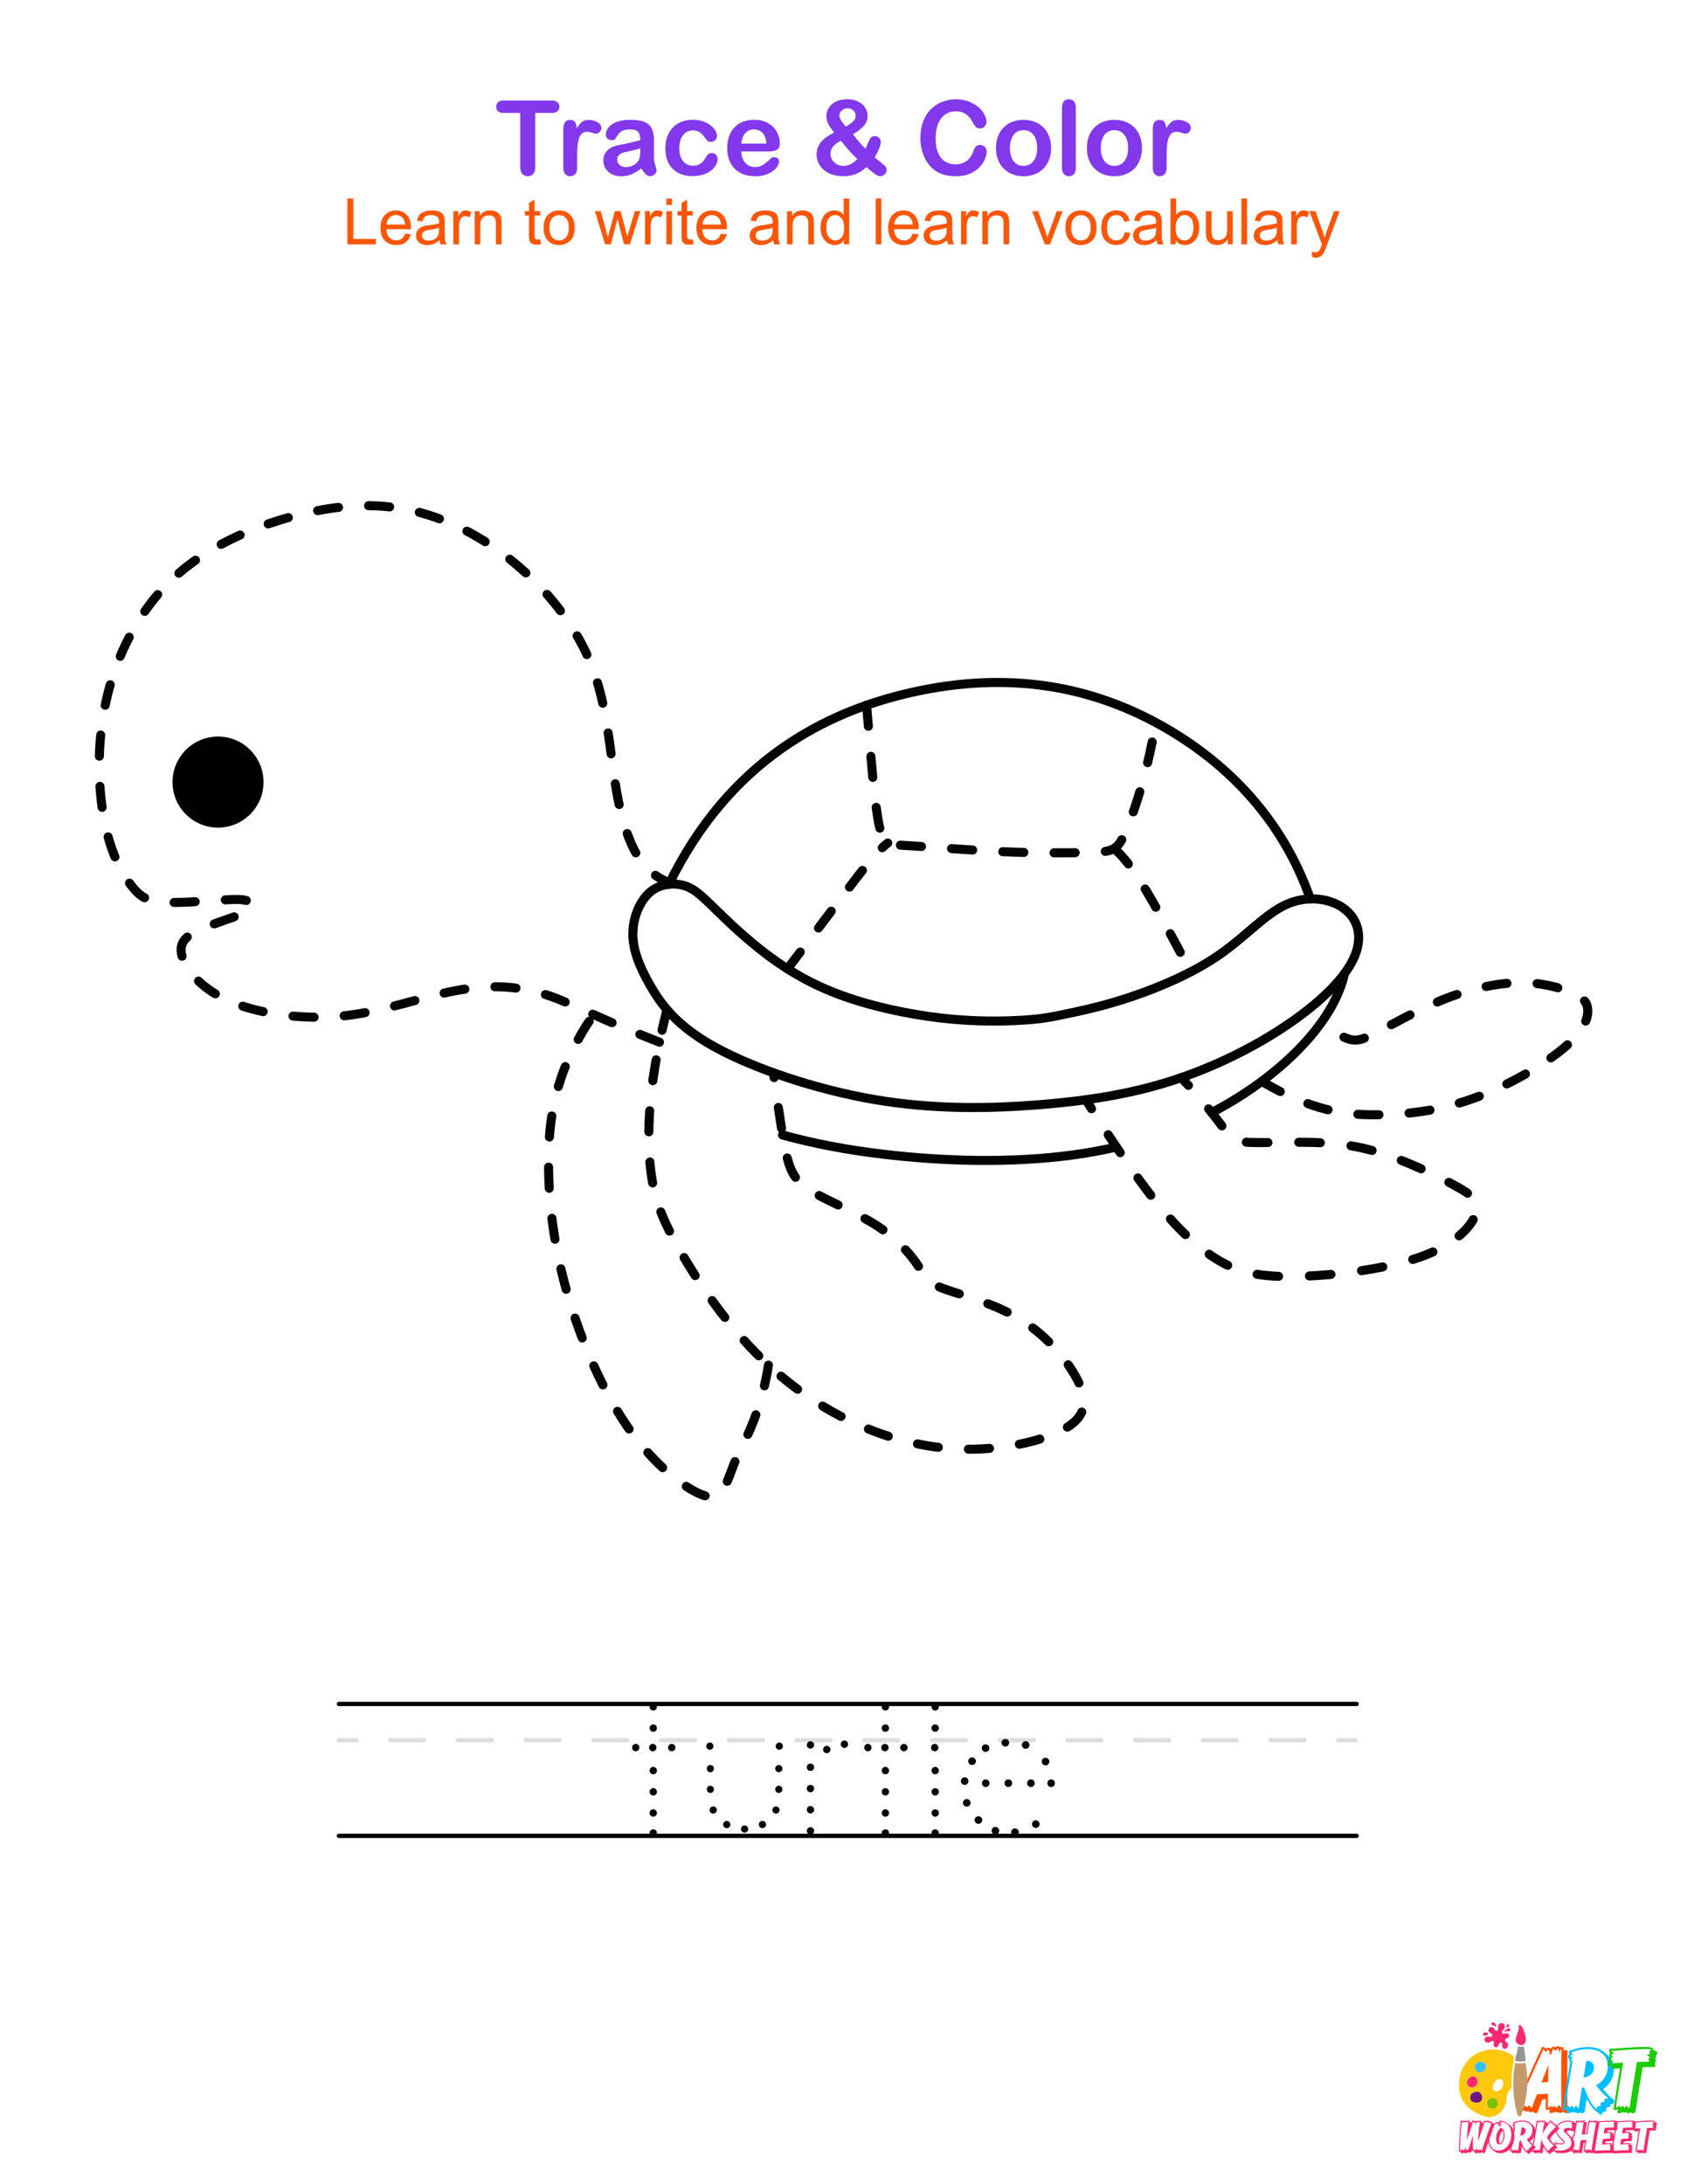 <?xml version="1.0" encoding="UTF-8"?> <svg xmlns="http://www.w3.org/2000/svg" xmlns:xlink="http://www.w3.org/1999/xlink" version="1.1" x="0px" y="0px" viewBox="0 0 612 792" style="enable-background:new 0 0 612 792;" xml:space="preserve"> <style type="text/css"> .st0{fill:#FFFFFF;} .st1{fill:#6D1782;} .st2{fill:#FF5100;} .st3{fill:#00BFFF;} .st4{fill:#1BCC00;} .st5{fill:#FD2873;} .st6{fill:#30C2F6;} .st7{fill:#80BF00;} .st8{fill:#C49A6C;} .st9{fill:#939598;} .st10{fill:#FFC80C;} .st11{fill:#FF266B;} .st12{fill:#8338EC;} .st13{fill:#FB5607;} .st14{fill:none;stroke:#000000;stroke-width:1.748;stroke-linecap:round;stroke-linejoin:round;} .st15{fill:none;stroke:#DDDDDD;stroke-width:1.748;stroke-linecap:round;stroke-linejoin:round;} .st16{fill:none;stroke:#DDDDDD;stroke-width:1.748;stroke-linecap:round;stroke-linejoin:round;stroke-dasharray:14.22,14.22;} .st17{fill:none;stroke:#050301;stroke-width:2.856;stroke-linecap:round;stroke-linejoin:round;} .st18{fill:#0A0709;} .st19{fill:none;stroke:#050301;stroke-width:2.913;stroke-linecap:round;stroke-linejoin:round;stroke-dasharray:8.155,11.65;} .st20{fill:none;stroke:#000000;stroke-width:1.573;stroke-linecap:round;stroke-linejoin:round;} .st21{fill:none;stroke:#DDDDDD;stroke-width:1.573;stroke-linecap:round;stroke-linejoin:round;} .st22{fill:none;stroke:#DDDDDD;stroke-width:1.573;stroke-linecap:round;stroke-linejoin:round;stroke-dasharray:12.285,12.285;} .st23{fill:none;stroke:#050301;stroke-width:3.283;stroke-linecap:round;stroke-linejoin:round;stroke-dasharray:7.661,10.944;} .st24{fill:none;stroke:#050301;stroke-width:3.283;stroke-linecap:round;stroke-linejoin:round;} .st25{fill:none;stroke:#050301;stroke-width:3.283;stroke-linecap:round;stroke-linejoin:round;stroke-dasharray:7.832,11.189;} .st26{fill:none;stroke:#000000;stroke-width:1.854;stroke-linecap:round;stroke-linejoin:round;} .st27{fill:none;stroke:#DDDDDD;stroke-width:1.854;stroke-linecap:round;stroke-linejoin:round;} .st28{fill:none;stroke:#DDDDDD;stroke-width:1.854;stroke-linecap:round;stroke-linejoin:round;stroke-dasharray:14.48,14.48;} .st29{fill:none;stroke:#050301;stroke-width:3.87;stroke-linecap:round;stroke-linejoin:round;stroke-dasharray:9.03,12.9;} .st30{fill:none;stroke:#050301;stroke-width:3.87;stroke-linecap:round;stroke-linejoin:round;} .st31{fill:none;stroke:#050301;stroke-width:3.87;stroke-linecap:round;stroke-linejoin:round;stroke-dasharray:9.024,12.892;} .st32{fill:none;stroke:#000000;stroke-width:1.874;stroke-linecap:round;stroke-linejoin:round;} .st33{fill:none;stroke:#DDDDDD;stroke-width:1.874;stroke-linecap:round;stroke-linejoin:round;} .st34{fill:none;stroke:#DDDDDD;stroke-width:1.874;stroke-linecap:round;stroke-linejoin:round;stroke-dasharray:14.637,14.637;} .st35{fill:none;stroke:#050301;stroke-width:3.748;stroke-linecap:round;stroke-linejoin:round;} .st36{fill:none;stroke:#050301;stroke-width:3.748;stroke-linecap:round;stroke-linejoin:round;stroke-dasharray:8.745,12.493;} .st37{fill:none;stroke:#000000;stroke-width:1.895;stroke-linecap:round;stroke-linejoin:round;} .st38{fill:none;stroke:#DDDDDD;stroke-width:1.895;stroke-linecap:round;stroke-linejoin:round;} .st39{fill:none;stroke:#DDDDDD;stroke-width:1.895;stroke-linecap:round;stroke-linejoin:round;stroke-dasharray:14.797,14.797;} .st40{fill:none;stroke:#000000;stroke-width:3.972;stroke-linecap:round;stroke-linejoin:round;} .st41{fill:none;stroke:#050301;stroke-width:3.789;stroke-linecap:round;stroke-linejoin:round;stroke-dasharray:8.841,12.63;} .st42{fill:none;stroke:#050301;stroke-width:3.789;stroke-linecap:round;stroke-linejoin:round;} .st43{fill:none;stroke:#000000;stroke-width:1.852;stroke-linecap:round;stroke-linejoin:round;} .st44{fill:none;stroke:#DDDDDD;stroke-width:1.852;stroke-linecap:round;stroke-linejoin:round;} .st45{fill:none;stroke:#DDDDDD;stroke-width:1.852;stroke-linecap:round;stroke-linejoin:round;stroke-dasharray:14.466,14.466;} .st46{fill:none;stroke:#050301;stroke-width:4.239;stroke-linecap:round;stroke-linejoin:round;} .st47{fill:none;stroke:#050301;stroke-width:4.239;stroke-linecap:round;stroke-linejoin:round;stroke-dasharray:9.89,14.129;} .st48{fill:none;stroke:#050301;stroke-width:4.239;stroke-linecap:round;stroke-linejoin:round;stroke-dasharray:10.01,14.3;} .st49{fill:none;stroke:#000000;stroke-width:1.605;stroke-linecap:round;stroke-linejoin:round;} .st50{fill:none;stroke:#DDDDDD;stroke-width:1.605;stroke-linecap:round;stroke-linejoin:round;} .st51{fill:none;stroke:#DDDDDD;stroke-width:1.605;stroke-linecap:round;stroke-linejoin:round;stroke-dasharray:12.536,12.536;} .st52{fill:none;stroke:#050301;stroke-width:3.21;stroke-linecap:round;stroke-linejoin:round;} .st53{fill:none;stroke:#000000;stroke-width:3.573;stroke-linecap:round;stroke-linejoin:round;} .st54{fill:none;stroke:#050301;stroke-width:3.21;stroke-linecap:round;stroke-linejoin:round;stroke-dasharray:7.49,10.7;} .st55{fill:none;stroke:#050301;stroke-width:3.21;stroke-linecap:round;stroke-linejoin:round;stroke-dasharray:7.493,10.704;} .st56{fill:none;stroke:#000000;stroke-width:1.599;stroke-linecap:round;stroke-linejoin:round;} .st57{fill:none;stroke:#DDDDDD;stroke-width:1.599;stroke-linecap:round;stroke-linejoin:round;} .st58{fill:none;stroke:#DDDDDD;stroke-width:1.599;stroke-linecap:round;stroke-linejoin:round;stroke-dasharray:12.492,12.492;} .st59{fill:none;stroke:#050301;stroke-width:3.199;stroke-linecap:round;stroke-linejoin:round;} .st60{fill:none;stroke:#050301;stroke-width:3.199;stroke-linecap:round;stroke-linejoin:round;stroke-dasharray:7.464,10.662;} .st61{fill:#141518;} .st62{fill:none;stroke:#000000;stroke-width:1.891;stroke-linecap:round;stroke-linejoin:round;} .st63{fill:none;stroke:#DDDDDD;stroke-width:1.891;stroke-linecap:round;stroke-linejoin:round;} .st64{fill:none;stroke:#DDDDDD;stroke-width:1.891;stroke-linecap:round;stroke-linejoin:round;stroke-dasharray:14.766,14.766;} .st65{fill:none;stroke:#050301;stroke-width:4.071;stroke-linecap:round;stroke-linejoin:round;} .st66{fill:none;stroke:#050301;stroke-width:4.071;stroke-linecap:round;stroke-linejoin:round;stroke-dasharray:9.494,13.563;} .st67{fill:none;stroke:#050301;stroke-width:4.071;stroke-linecap:round;stroke-linejoin:round;stroke-dasharray:9.317,13.31;} .st68{fill:none;stroke:#050301;stroke-width:4.071;stroke-linecap:round;stroke-linejoin:round;stroke-dasharray:9.542,13.631;} .st69{fill:none;stroke:#050301;stroke-width:4.071;stroke-linecap:round;stroke-linejoin:round;stroke-dasharray:9.499,13.57;} .st70{fill:none;stroke:#000000;stroke-width:1.587;stroke-linecap:round;stroke-linejoin:round;} .st71{fill:none;stroke:#DDDDDD;stroke-width:1.587;stroke-linecap:round;stroke-linejoin:round;} .st72{fill:none;stroke:#DDDDDD;stroke-width:1.587;stroke-linecap:round;stroke-linejoin:round;stroke-dasharray:12.396,12.396;} .st73{fill:none;stroke:#050301;stroke-width:3.174;stroke-linecap:round;stroke-linejoin:round;stroke-dasharray:7.406,10.58;} .st74{fill:none;stroke:#050301;stroke-width:3.174;stroke-linecap:round;stroke-linejoin:round;} .st75{fill:none;stroke:#050301;stroke-width:3.174;stroke-linecap:round;stroke-linejoin:round;stroke-dasharray:7.421,10.601;} .st76{fill:none;stroke:#000000;stroke-width:1.588;stroke-linecap:round;stroke-linejoin:round;} .st77{fill:none;stroke:#DDDDDD;stroke-width:1.588;stroke-linecap:round;stroke-linejoin:round;} .st78{fill:none;stroke:#DDDDDD;stroke-width:1.588;stroke-linecap:round;stroke-linejoin:round;stroke-dasharray:12.403,12.403;} .st79{fill:none;stroke:#050301;stroke-width:3.176;stroke-linecap:round;stroke-linejoin:round;stroke-dasharray:7.411,10.586;} .st80{fill:none;stroke:#050301;stroke-width:3.176;stroke-linecap:round;stroke-linejoin:round;} .st81{fill:none;stroke:#000000;stroke-width:1.609;stroke-linecap:round;stroke-linejoin:round;} .st82{fill:none;stroke:#DDDDDD;stroke-width:1.609;stroke-linecap:round;stroke-linejoin:round;} .st83{fill:none;stroke:#DDDDDD;stroke-width:1.609;stroke-linecap:round;stroke-linejoin:round;stroke-dasharray:12.57,12.57;} .st84{fill:none;stroke:#050301;stroke-width:3.219;stroke-linecap:round;stroke-linejoin:round;} .st85{fill:none;stroke:#050301;stroke-width:3.219;stroke-linecap:round;stroke-linejoin:round;stroke-dasharray:7.36,10.514;} .st86{fill:none;stroke:#050301;stroke-width:3.219;stroke-linecap:round;stroke-linejoin:round;stroke-dasharray:7.551,10.787;} .st87{fill:none;stroke:#050301;stroke-width:3.219;stroke-linecap:round;stroke-linejoin:round;stroke-dasharray:7.41,10.585;} .st88{fill:none;stroke:#000000;stroke-width:1.797;stroke-linecap:round;stroke-linejoin:round;} .st89{fill:none;stroke:#DDDDDD;stroke-width:1.797;stroke-linecap:round;stroke-linejoin:round;} .st90{fill:none;stroke:#DDDDDD;stroke-width:1.797;stroke-linecap:round;stroke-linejoin:round;stroke-dasharray:14.038,14.038;} .st91{fill:none;stroke:#050301;stroke-width:3.595;stroke-linecap:round;stroke-linejoin:round;} .st92{fill:none;stroke:#050301;stroke-width:3.595;stroke-linecap:round;stroke-linejoin:round;stroke-dasharray:8.387,11.982;} .st93{fill:none;stroke:#000000;stroke-width:1.775;stroke-linecap:round;stroke-linejoin:round;} .st94{fill:none;stroke:#DDDDDD;stroke-width:1.775;stroke-linecap:round;stroke-linejoin:round;} .st95{fill:none;stroke:#DDDDDD;stroke-width:1.775;stroke-linecap:round;stroke-linejoin:round;stroke-dasharray:13.861,13.861;} .st96{fill:none;stroke:#050301;stroke-width:3.549;stroke-linecap:round;stroke-linejoin:round;} .st97{fill:none;stroke:#050301;stroke-width:3.549;stroke-linecap:round;stroke-linejoin:round;stroke-dasharray:8.282,11.831;} .st98{fill:none;stroke:#000000;stroke-width:1.922;stroke-linecap:round;stroke-linejoin:round;} .st99{fill:none;stroke:#DDDDDD;stroke-width:1.922;stroke-linecap:round;stroke-linejoin:round;} .st100{fill:none;stroke:#DDDDDD;stroke-width:1.922;stroke-linecap:round;stroke-linejoin:round;stroke-dasharray:15.014,15.014;} .st101{fill:none;stroke:#050301;stroke-width:3.844;stroke-linecap:round;stroke-linejoin:round;} .st102{fill:none;stroke:#050301;stroke-width:3.844;stroke-linecap:round;stroke-linejoin:round;stroke-dasharray:8.97,12.815;} .st103{fill:none;stroke:#000000;stroke-width:1.65;stroke-linecap:round;stroke-linejoin:round;} .st104{fill:none;stroke:#DDDDDD;stroke-width:1.65;stroke-linecap:round;stroke-linejoin:round;} .st105{fill:none;stroke:#DDDDDD;stroke-width:1.65;stroke-linecap:round;stroke-linejoin:round;stroke-dasharray:12.763,12.763;} .st106{fill:none;stroke:#050301;stroke-width:3.123;stroke-linecap:round;stroke-linejoin:round;stroke-dasharray:7.287,10.411;} .st107{fill:none;stroke:#050301;stroke-width:3.123;stroke-linecap:round;stroke-linejoin:round;} .st108{fill:none;stroke:#000000;stroke-width:1.646;stroke-linecap:round;stroke-linejoin:round;} .st109{fill:none;stroke:#DDDDDD;stroke-width:1.646;stroke-linecap:round;stroke-linejoin:round;} .st110{fill:none;stroke:#DDDDDD;stroke-width:1.646;stroke-linecap:round;stroke-linejoin:round;stroke-dasharray:12.86,12.86;} .st111{fill:none;stroke:#050301;stroke-width:3.293;stroke-linecap:round;stroke-linejoin:round;stroke-dasharray:7.683,10.976;} .st112{fill:none;stroke:#050301;stroke-width:3.293;stroke-linecap:round;stroke-linejoin:round;} .st113{fill:none;stroke:#000000;stroke-width:1.707;stroke-linecap:round;stroke-linejoin:round;} .st114{fill:none;stroke:#DDDDDD;stroke-width:1.707;stroke-linecap:round;stroke-linejoin:round;} .st115{fill:none;stroke:#DDDDDD;stroke-width:1.707;stroke-linecap:round;stroke-linejoin:round;stroke-dasharray:13.336,13.336;} .st116{fill:none;stroke:#050301;stroke-width:3.415;stroke-linecap:round;stroke-linejoin:round;} .st117{fill:none;stroke:#050301;stroke-width:3.415;stroke-linecap:round;stroke-linejoin:round;stroke-dasharray:7.968,11.383;} .st118{fill:none;stroke:#000000;stroke-width:2.028;stroke-linecap:round;stroke-linejoin:round;} .st119{fill:none;stroke:#DDDDDD;stroke-width:2.028;stroke-linecap:round;stroke-linejoin:round;} .st120{fill:none;stroke:#DDDDDD;stroke-width:2.028;stroke-linecap:round;stroke-linejoin:round;stroke-dasharray:15.84,15.84;} .st121{fill:none;stroke:#050301;stroke-width:4.056;stroke-linecap:round;stroke-linejoin:round;stroke-dasharray:9.464,13.52;} .st122{fill:none;stroke:#050301;stroke-width:4.056;stroke-linecap:round;stroke-linejoin:round;} .st123{fill:none;stroke:#000000;stroke-width:1.644;stroke-linecap:round;stroke-linejoin:round;} .st124{fill:none;stroke:#DDDDDD;stroke-width:1.644;stroke-linecap:round;stroke-linejoin:round;} .st125{fill:none;stroke:#DDDDDD;stroke-width:1.644;stroke-linecap:round;stroke-linejoin:round;stroke-dasharray:12.843,12.843;} .st126{fill:none;stroke:#050301;stroke-width:3.289;stroke-linecap:round;stroke-linejoin:round;stroke-dasharray:7.674,10.962;} .st127{fill:none;stroke:#050301;stroke-width:3.289;stroke-linecap:round;stroke-linejoin:round;} .st128{fill:none;stroke:#000000;stroke-width:1.75;stroke-linecap:round;stroke-linejoin:round;} .st129{fill:none;stroke:#DDDDDD;stroke-width:1.75;stroke-linecap:round;stroke-linejoin:round;} .st130{fill:none;stroke:#DDDDDD;stroke-width:1.75;stroke-linecap:round;stroke-linejoin:round;stroke-dasharray:13.673,13.673;} .st131{fill:none;stroke:#050301;stroke-width:3.501;stroke-linecap:round;stroke-linejoin:round;} .st132{fill:none;stroke:#050301;stroke-width:3.501;stroke-linecap:round;stroke-linejoin:round;stroke-dasharray:8.169,11.67;} .st133{fill:none;stroke:#000000;stroke-width:1.623;stroke-linecap:round;stroke-linejoin:round;} .st134{fill:none;stroke:#DDDDDD;stroke-width:1.623;stroke-linecap:round;stroke-linejoin:round;} .st135{fill:none;stroke:#DDDDDD;stroke-width:1.623;stroke-linecap:round;stroke-linejoin:round;stroke-dasharray:12.675,12.675;} .st136{fill:none;stroke:#050301;stroke-width:3.246;stroke-linecap:round;stroke-linejoin:round;} .st137{fill:none;stroke:#050301;stroke-width:3.246;stroke-linecap:round;stroke-linejoin:round;stroke-dasharray:7.573,10.819;} .st138{fill:none;stroke:#000000;stroke-width:1.815;stroke-linecap:round;stroke-linejoin:round;} .st139{fill:none;stroke:#DDDDDD;stroke-width:1.815;stroke-linecap:round;stroke-linejoin:round;} .st140{fill:none;stroke:#DDDDDD;stroke-width:1.815;stroke-linecap:round;stroke-linejoin:round;stroke-dasharray:14.179,14.179;} .st141{fill:none;stroke:#050301;stroke-width:3.631;stroke-linecap:round;stroke-linejoin:round;} .st142{fill:none;stroke:#050301;stroke-width:3.631;stroke-linecap:round;stroke-linejoin:round;stroke-dasharray:8.472,12.102;} .st143{fill:none;stroke:#000000;stroke-width:1.654;stroke-linecap:round;stroke-linejoin:round;} .st144{fill:none;stroke:#DDDDDD;stroke-width:1.654;stroke-linecap:round;stroke-linejoin:round;} .st145{fill:none;stroke:#DDDDDD;stroke-width:1.654;stroke-linecap:round;stroke-linejoin:round;stroke-dasharray:12.921,12.921;} .st146{fill:none;stroke:#000000;stroke-width:3.682;stroke-linecap:round;stroke-linejoin:round;} .st147{fill:none;stroke:#050301;stroke-width:3.309;stroke-linecap:round;stroke-linejoin:round;} .st148{fill:none;stroke:#050301;stroke-width:3.309;stroke-linecap:round;stroke-linejoin:round;stroke-dasharray:7.72,11.029;} .st149{fill:none;stroke:#000000;stroke-width:1.605;stroke-linecap:round;stroke-linejoin:round;} .st150{fill:none;stroke:#DDDDDD;stroke-width:1.605;stroke-linecap:round;stroke-linejoin:round;} .st151{fill:none;stroke:#DDDDDD;stroke-width:1.605;stroke-linecap:round;stroke-linejoin:round;stroke-dasharray:12.533,12.533;} .st152{fill:none;stroke:#050301;stroke-width:3.349;stroke-linecap:round;stroke-linejoin:round;stroke-dasharray:7.816,11.165;} .st153{fill:none;stroke:#050301;stroke-width:3.349;stroke-linecap:round;stroke-linejoin:round;} .st154{fill:none;stroke:#CAC9C9;stroke-width:1.235;stroke-linecap:round;stroke-linejoin:round;} .st155{fill:none;stroke:#000000;stroke-width:1.235;stroke-linecap:round;stroke-linejoin:round;} .st156{fill:none;stroke:#000000;stroke-width:3.459;stroke-linecap:round;stroke-miterlimit:10;} .st157{fill:#231F20;} .st158{fill:none;stroke:#CAC9C9;stroke-width:1.234;stroke-linecap:round;stroke-linejoin:round;} .st159{fill:none;stroke:#000000;stroke-width:1.234;stroke-linecap:round;stroke-linejoin:round;} .st160{fill:none;stroke:#000000;stroke-width:3.457;stroke-linecap:round;stroke-miterlimit:10;} .st161{fill:none;stroke:#CAC9C9;stroke-width:1.212;stroke-linecap:round;stroke-linejoin:round;} .st162{fill:none;stroke:#000000;stroke-width:1.212;stroke-linecap:round;stroke-linejoin:round;} .st163{fill:none;stroke:#000000;stroke-width:3.394;stroke-linecap:round;stroke-miterlimit:10;} .st164{fill:none;stroke:#CAC9C9;stroke-width:1.202;stroke-linecap:round;stroke-linejoin:round;} .st165{fill:none;stroke:#000000;stroke-width:1.202;stroke-linecap:round;stroke-linejoin:round;} .st166{fill:none;stroke:#000000;stroke-width:3.366;stroke-linecap:round;stroke-miterlimit:10;} .st167{fill:none;stroke:#CAC9C9;stroke-width:1.245;stroke-linecap:round;stroke-linejoin:round;} .st168{fill:none;stroke:#000000;stroke-width:1.245;stroke-linecap:round;stroke-linejoin:round;} .st169{fill:none;stroke:#000000;stroke-width:3.487;stroke-linecap:round;stroke-miterlimit:10;} </style> <g id="white_bg"> <rect class="st0" width="612" height="792"></rect> </g> <g id="logo"> <g> <rect x="518.4" y="733.28" class="st0" width="93.6" height="58.72"></rect> <g> <path class="st1" d="M536.64,758.6c-0.65-0.46-2.14,0.05-2.76,0.54c-0.75,0.6-0.75,2.1-0.07,2.77c0.17,0.17,0.4,0.27,0.63,0.36 c0.89,0.33,1.99,0.39,2.7-0.24c0.49-0.44,0.7-1.16,0.58-1.81C537.6,759.56,537.18,758.98,536.64,758.6z"></path> <g> <path class="st2" d="M551.59,764.16c-0.03,0-0.03-0.03-0.03-0.06c-0.18,0.09-0.36,0.15-0.61,0.15c-0.15,0-0.52-0.12-1.13-0.46 l0.27-0.64c0.61-1.4,1.22-2.83,1.86-4.26c-0.27-0.18-0.46-0.33-0.46-0.76c0-0.4,0.18-0.61,0.43-0.76 c-0.12-0.15-0.21-0.33-0.21-0.61c0-0.24,0.06-0.43,0.15-0.55c-0.21-0.24-0.3-0.64-0.18-1.34c0.33-0.03,1.22-0.12,1.55-0.15 c0.33-0.03,0.21-0.03,0.55-0.06c1.79-4.02,3.8-8.46,5.63-12.41c0.97,0,1.25,0.3,1.43,0.7c0.24-0.24,0.52-0.43,0.88-0.43 c0.43,0,0.67,0.18,0.85,0.46c0.21-0.49,0.49-0.85,1-0.85c0.37,0,0.55,0.15,0.73,0.33c0.21-0.27,0.46-0.49,0.85-0.49 c0.37,0,0.58,0.15,0.73,0.37c0.15-0.06,0.33-0.09,0.55-0.09l0.79,0.06v1.06c0.03,0.03,0.06,0.06,0.09,0.12 c0.12-0.06,0.3-0.09,0.55-0.09l0.79,0.06c-0.06,3.5-0.09,7.79-0.09,11.35s0.03,7.88,0.09,11.41c-1.22,0-1.46-0.3-1.67-0.64 c-0.3,0.33-0.58,0.64-1.03,0.64c-0.46,0-0.67-0.24-0.82-0.49c-0.18,0.09-0.4,0.21-0.67,0.21c-0.27,0-0.43-0.06-0.58-0.15 c-0.24,0.21-0.64,0.43-1.7,0.43v-1.37c-0.27,0.12-0.7,0.21-1.43,0.21v-3.86c-0.37,0.03-0.76,0.06-1.25,0.09 c-0.3,0.79-0.61,1.64-0.91,2.43c-0.24,0.67-0.67,1.83-0.91,2.49c-1.03,0-1.43-0.27-1.67-0.58c-0.18,0.15-0.4,0.27-0.7,0.27 c-0.46,0-0.64-0.18-0.79-0.4c-0.18,0.09-0.4,0.18-0.64,0.18c-0.52,0-0.76-0.18-0.91-0.46c-0.15,0.09-0.33,0.15-0.58,0.15 c-0.18,0-0.55-0.12-1.16-0.46L551.59,764.16z M551.86,763.04c0.4,0,0.12,0.76,0.58,0.76c0.24,0,0.58-0.24,0.85-0.24 c0.4,0,0.3,0.46,0.58,0.46s0.58-0.52,0.91-0.52c0.43,0,0.21,0.82,0.94,0.82c0.61-1.61,1.19-3.26,1.83-4.9 c1.37-0.09,2.77-0.15,3.99-0.21c-0.03,1.7-0.03,3.44-0.03,5.11c0.43,0,0.7-0.61,1-0.61c0.24,0,0.24,0.33,0.52,0.33 c0.24,0,0.46-0.3,0.79-0.3c0.43,0,0.49,0.58,0.7,0.58c0.27,0,0.73-0.88,1.1-0.88c0.4,0,0.64,0.88,0.85,0.88 c-0.12-7.03-0.12-14.27,0-21.29c-0.55-0.09-0.33,0.91-0.67,0.91c-0.36,0-0.36-1.19-0.64-1.19c-0.21,0-0.64,0.82-0.94,0.82 c-0.27,0-0.43-0.67-0.64-0.67c-0.43,0-0.67,2.22-1.13,2.22c-0.4,0-0.24-1.83-0.73-1.83c-0.3,0-0.73,0.67-1.06,0.67 c-0.43,0-0.46-0.94-0.76-0.94c-1.89,4.11-3.77,8.24-5.6,12.38c-0.67,0.06-1.31,0.12-1.98,0.18c-0.03,0.18,0.91,0.49,0.91,0.67 c0,0.18-0.76,0.27-0.76,0.52s0.82,0.4,0.82,0.64c0,0.3-1.03,0.52-1.03,0.73c0,0.15,0.73,0.24,0.46,0.88 c-0.64,1.49-1.28,2.98-1.92,4.44C551.19,763.67,551.49,763.04,551.86,763.04z M561.78,748.71c-0.09,2.07-0.15,4.14-0.18,6.24 c-0.79,0.03-1.58,0.12-2.37,0.15C560.04,752.97,560.92,750.81,561.78,748.71z"></path> <path class="st3" d="M568.29,766.17l0.12-0.82c0.03-0.15,0.03-0.3,0.06-0.46c-0.18,0.09-0.4,0.18-0.7,0.18l-0.91-0.06l0.12-0.82 c0.88-5.93,1.79-11.38,2.68-16.52c-0.21-0.21-0.43-0.4-0.43-0.85c0-0.15,0.03-0.27,0.06-0.37c-0.27-0.12-0.46-0.33-0.46-0.79 c0-0.4,0.24-0.67,0.58-0.91c-0.15-0.21-0.27-0.49-0.4-0.91c2.13-0.97,4.9-1.58,7.06-1.58c2.8,0,4.96,0.82,6.33,2.31 c1.98,1.19,3.07,3.19,3.07,5.84c0,3.01-1.52,5.6-3.92,7.09c1.03,1.37,2.74,3.07,3.95,3.95l0.03,0.46c0,0.82-0.4,1.06-0.97,1.06 c-0.12,0-0.21-0.03-0.3-0.06v0.15c0,0.64-0.24,1.1-1.31,1.1h-0.18c0,0.06,0.03,0.15,0.03,0.21c0,1.06-0.03,1.34-1.25,1.34 c-0.06,0.3-0.27,0.7-0.85,1.25c-0.43-0.33-0.88-0.76-1.31-1.25c-0.03,0.03-0.06,0.06-0.09,0.12c-1.37-1.1-2.65-2.83-3.71-4.81 c-0.24,1.67-0.52,3.41-0.76,4.96c-0.43,0.18-0.7,0.27-0.88,0.27c-0.4,0-0.64-0.15-0.82-0.37c-0.18,0.24-0.43,0.43-0.79,0.43 c-0.46,0-0.67-0.18-0.82-0.46c-0.15,0.09-0.33,0.18-0.58,0.18c-0.37,0-0.58-0.12-0.73-0.27c-0.24,0.24-0.52,0.46-1,0.46 L568.29,766.17z M567.8,764.31c0.46,0,0.7-0.7,1.09-0.7c0.33,0,0.27,0.52,0.61,0.52c0.33,0,0.55-0.58,0.82-0.58 c0.33,0,0.3,0.85,0.58,0.85c0.27,0,0.46-0.82,0.76-0.82c0.36,0,0.49,1,1.06,0.73c0.37-2.46,0.76-4.93,1.16-7.36 c0.27,0.03,0.61,0.03,0.88,0.03c1,3.35,2.74,6.42,4.47,7.82c0.37-0.37-0.06-1.1,0.43-1.1c0.18,0,0.49,0.12,0.7,0.12 c0.15,0,0.27-0.06,0.27-0.3c0-0.4-0.3-1.28,0.88-1.28c1.1,0,0.18-0.79,0.64-1.19c0.09-0.09,0.21-0.12,0.33-0.12 c0.24,0,0.49,0.12,0.64,0.12c0.15,0,0.24-0.09,0.21-0.36c-1.31-0.94-3.38-3.13-4.32-4.59c2.59-1.28,4.26-3.8,4.26-6.84 c0-3.89-2.71-6.24-7.21-6.24c-2.07,0-4.47,0.49-6.14,1.25c0.12,0.4,0.73,0.24,0.73,0.43c0,0.24-1.06,0.73-1.06,0.97 c0,0.21,0.88,0.03,0.88,0.37c0,0.24-0.49,0.49-0.49,0.79c0,0.27,0.43,0.3,0.46,0.76C569.53,752.78,568.62,758.29,567.8,764.31z M575.5,747.22c1.83,0.09,2.77,0.94,2.77,2.49c0,1.95-1.52,3.38-3.8,3.62C574.8,751.26,575.16,749.22,575.5,747.22z M577.5,749.71v-0.21c-0.09,0.43-0.15,0.85-0.24,1.28C577.41,750.47,577.5,750.11,577.5,749.71z"></path> <path class="st4" d="M599.68,749.5c-1.25,0-2.1,0-3.77,0.06c-0.91,5.26-1.83,10.92-2.65,16.43c-0.43,0.18-0.7,0.27-0.88,0.27 c-0.43,0-0.67-0.18-0.85-0.4c-0.18,0.21-0.4,0.36-0.76,0.36c-0.4,0-0.64-0.15-0.76-0.4c-0.18,0.12-0.37,0.21-0.64,0.21 c-0.37,0-0.58-0.12-0.73-0.27c-0.24,0.24-0.52,0.46-1,0.46l-0.91-0.06c0.06-0.43,0.12-0.85,0.18-1.31 c-0.18,0.12-0.4,0.21-0.7,0.21l-0.91-0.06c0.73-4.81,1.61-10.22,2.4-15.03c-1.06,0.09-2.22,0.15-3.1,0.24 c0-0.64,0.06-1.03,0.18-1.28c-0.58,0.03-1.13,0.09-1.61,0.12c0-1.28,0.27-1.52,0.61-1.79c0.03,0,0.06-0.06,0.09-0.06 c-0.12-0.15-0.24-0.33-0.24-0.67c0-0.4,0.21-0.64,0.43-0.85c-0.12-0.15-0.21-0.37-0.21-0.64s0.09-0.49,0.24-0.64 c-0.18-0.18-0.3-0.4-0.3-0.73l0.06-0.7c0.46-0.03,1.55-0.12,2.01-0.15c3.56-0.27,7.33-0.58,10.86-0.58h0.64 c1.03,0,2.43,0.12,2.43,1.1v0.12c0.76,0.09,1.43,0.36,1.43,1.03c0,0.49-0.24,0.67-0.55,0.82c0.06,0.09,0.09,0.21,0.09,0.37 c0,0.36-0.15,0.58-0.33,0.76c0.12,0.15,0.24,0.4,0.24,0.7c0,0.43-0.15,0.61-0.33,0.76c0.06,0.24,0.12,0.64,0.12,1.58H599.68z M598.04,746.61c0-0.4,0.43-0.3,0.43-0.61c0-0.43-0.91-0.52-0.91-0.79s1-0.3,1-0.67c0-0.18-0.3-0.37-0.3-0.58 c0-0.36,0.76-0.36,0.76-0.61c0-0.43-1.98-0.33-2.31-0.33c-3.99,0-8.18,0.37-12.17,0.67c-0.06,0.37,1,0.52,1,0.76 c0,0.21-0.94,0.3-0.94,0.61c0,0.21,0.36,0.43,0.36,0.67c0,0.33-0.58,0.58-0.58,0.82c0,0.21,0.4,0.3,0.4,0.64 c0,0.46-0.85,0.82-0.85,1.06c1.73-0.15,3.38-0.24,4.9-0.33c-0.91,5.32-1.79,10.83-2.65,16.4c0.52,0,0.76-0.7,1.16-0.7 c0.33,0,0.27,0.52,0.61,0.52c0.33,0,0.55-0.58,0.82-0.58c0.33,0,0.3,0.76,0.58,0.76c0.27,0,0.46-0.73,0.76-0.73 c0.37,0,0.49,1,1.06,0.73c0.85-5.66,1.73-11.26,2.68-16.64c1.67-0.06,3.16-0.09,4.41-0.09 C598.25,746.88,598.04,746.88,598.04,746.61z"></path> </g> <path class="st5" d="M532.64,756.37c0.43,0.5,1.16,0.64,1.8,0.51c0.9-0.2,1.68-1.01,1.64-1.93c-0.01-0.27-0.09-0.54-0.17-0.8 C534.93,750.98,530.83,754.26,532.64,756.37z"></path> <path class="st6" d="M537.56,747.67c-1.52-0.4-3.11,0.94-2.44,2.55c0.35,0.85,1.35,1.36,2.25,1.2c0.9-0.16,1.65-0.96,1.78-1.87 c0.03-0.2,0.03-0.41-0.02-0.61C538.97,748.25,538.25,747.85,537.56,747.67z"></path> <path class="st7" d="M540.55,760.84c-0.61,0.27-1.03,0.89-1.12,1.54c-0.23,1.62,1.09,2.56,2.58,2.22 C544.63,764.02,543.33,759.59,540.55,760.84z"></path> <path class="st8" d="M553.44,748c-0.08,0.03-0.16,0.05-0.25,0.06l-0.33,0.03c-0.52,0.04-1.05,0.09-1.59,0.09 c-0.15,0-0.3-0.01-0.44-0.02c-0.33-0.02-0.66-0.05-0.99-0.12c-0.06-0.01-0.11-0.03-0.16-0.05c-0.54,2.74-0.77,5.61-0.71,8.49 c0.07,3.36,0.54,6.73,1.36,9.86c0.07,0.26,0.14,0.52,0.3,0.73s0.41,0.38,0.67,0.34c0.41-0.05,0.63-0.5,0.76-0.9 c1.13-3.32,1.85-6.99,2.02-10.5C554.22,753.22,553.84,750.65,553.44,748z"></path> <path class="st9" d="M553.18,744.57c-0.02-0.11-0.04-0.23-0.06-0.34c-0.08-0.49-0.17-0.99-0.23-1.49l-0.01-0.1 c-0.03-0.23-0.06-0.45-0.09-0.67c-0.3,0.14-0.62,0.21-0.96,0.21c-0.27,0-0.54-0.04-0.82-0.13c-0.1-0.03-0.19-0.07-0.28-0.11 c-0.03,0.2-0.07,0.41-0.1,0.62c-0.09,0.59-0.18,1.2-0.35,1.8l-0.09,0.29c-0.03,0.09-0.05,0.18-0.08,0.26 c-0.15,0.52-0.29,1.02-0.36,1.54c-0.03,0.22-0.04,0.44-0.04,0.67c0,0.07,0.03,0.13,0.08,0.19c0.04,0.05,0.1,0.09,0.16,0.1 c0.17,0.04,0.33,0.05,0.5,0.07c0.76,0.09,1.53,0.03,2.33-0.04l0.33-0.03c0.09-0.01,0.15-0.05,0.2-0.1 c0.07-0.08,0.11-0.19,0.11-0.3C553.44,746.2,553.32,745.37,553.18,744.57z"></path> <path class="st10" d="M538.55,743.52c-1.03,0.31-2.06,0.65-3,1.19c-2.48,1.41-3.81,3.09-5.09,5.62c-0.97,1.91-1.1,3.92-1.19,6.01 c-0.09,2.21,0.67,4.43,1.97,6.21c1,1.36,2.3,2.47,3.76,3.33c0.88,0.52,1.81,0.94,2.77,1.27c0.76,0.26,1.56,0.47,2.36,0.5 c1.55,0.05,3.1-0.59,4.22-1.67c1.12-1.08,1.83-2.56,2.06-4.09c0.11-0.75,0.12-1.52,0.31-2.26c0.2-0.75,0.61-1.45,1.16-1.99 c0.16-0.16,0.32-0.32,0.48-0.48c-0.12-3.36,0.14-6.68,0.79-9.75c-0.03-0.08-0.05-0.17-0.05-0.26c-0.01-0.44,0.05-0.86,0.13-1.27 C546.6,743.37,541.8,742.54,538.55,743.52z M535.91,754.14c0.08,0.26,0.16,0.53,0.17,0.8c0.04,0.92-0.74,1.73-1.64,1.93 c-0.64,0.14-1.37-0.01-1.8-0.51C530.83,754.26,534.93,750.98,535.91,754.14z M537.13,762.02c-0.71,0.63-1.81,0.57-2.7,0.24 c-0.23-0.08-0.45-0.19-0.63-0.36c-0.68-0.67-0.68-2.17,0.07-2.77c0.61-0.49,2.11-1,2.76-0.54c0.54,0.38,0.95,0.96,1.07,1.61 C537.83,760.86,537.63,761.58,537.13,762.02z M539.16,749.54c-0.14,0.91-0.88,1.71-1.78,1.87c-0.9,0.16-1.9-0.35-2.25-1.2 c-0.67-1.61,0.92-2.95,2.44-2.55c0.69,0.18,1.41,0.58,1.58,1.27C539.19,749.14,539.19,749.34,539.16,749.54z M542.01,764.61 c-1.49,0.33-2.81-0.6-2.58-2.22c0.09-0.66,0.52-1.27,1.12-1.54C543.33,759.59,544.63,764.02,542.01,764.61z M544.28,757.71 c-0.11,0.1-0.25,0.2-0.41,0.29c-0.57,0.33-1.37,0.56-1.88,0.06c-0.53-0.52-0.58-1.4-0.35-2.07c0.23-0.67,0.7-1.22,1.22-1.69 c0.84-0.76,2.3-0.53,2.43,0.74C545.4,756.03,545.03,757.04,544.28,757.71z"></path> <path class="st5" d="M546.45,737.23c-0.43-0.02-1.66,0.86-1.54-0.51c0.04-0.45,0.89-0.96,0.99-1.52c0.28-1.57-1.63-2.31-2.35-0.8 c-0.27,0.57,0.26,1.54-0.42,1.89c-0.88,0.45-0.95-0.8-1.45-1.11c-0.46-0.29-1.06-0.24-1.41,0.21c-0.66,0.86-0.09,1.55,0.62,2 c0.21,0.13,0.44,0.29,0.48,0.53c0.05,0.29-0.22,0.55-0.5,0.62c-0.28,0.07-0.58,0-0.87-0.06c-0.9-0.18-1.82,0.68-1.32,1.63 c0.32,0.62,1.03,0.64,1.62,0.46c0.52-0.16,1.25-1.05,1.73-0.04c-0.04-0.08-0.19,0.96-0.2,0.96c0.09,0.45,0.37,0.81,0.82,0.85 c0.85,0.08,0.79-0.71,1.16-1.18c0.26-0.33,0.71-0.91,1.07-0.3c0.13,0.22,0.13,0.49,0.11,0.74c-0.02,0.25-0.04,0.51,0.04,0.75 c0.16,0.46,0.74,0.69,1.19,0.54c0.75-0.26,1.14-1.54,0.62-2.16c-0.18-0.22-0.47-0.33-0.67-0.52c-0.4-0.38-0.11-0.82,0.27-1.06 c0.42-0.27,1.04-0.36,1.04-1C547.5,737.57,546.95,737.25,546.45,737.23z"></path> <path class="st5" d="M547.44,735.49c-0.32,0.05-0.64,0.13-0.92,0.3c-0.22,0.14-0.62,0.46-0.68,0.73 c-0.03,0.14,0.08,0.31,0.22,0.29c0.1-0.01,0.17-0.11,0.25-0.17c0.42-0.3,0.97,0.07,1.39-0.18 C548.11,736.22,547.96,735.41,547.44,735.49z"></path> <path class="st5" d="M547.12,735.11c0.12-0.05,0.23-0.14,0.3-0.26c0.15-0.26,0.06-0.56-0.16-0.75c-0.35-0.3-0.8,0.24-0.79,0.57 c0,0.11,0.02,0.22,0.08,0.31C546.67,735.18,546.93,735.19,547.12,735.11z"></path> <path class="st5" d="M541.26,734.28c0.09,0.06,0.21,0.07,0.32,0.08c0.14,0.02,0.28,0.07,0.4,0.15c0.11,0.08,0.19,0.2,0.31,0.27 c0.17,0.1,0.49-0.03,0.46-0.25c-0.04-0.37-0.23-0.72-0.52-0.96c-0.27-0.22-0.76-0.48-1.02-0.12c-0.09,0.12-0.12,0.28-0.12,0.43 C541.09,734.04,541.13,734.2,541.26,734.28z"></path> <path class="st5" d="M538.76,738.1c0.29-0.05,0.66-0.13,0.93-0.27c0.2-0.1,0.24-0.39,0.11-0.56c-0.05-0.07-0.13-0.12-0.2-0.16 c-0.16-0.07-0.36-0.09-0.52-0.12c-0.22-0.03-0.45-0.04-0.66,0.05c-0.29,0.12-0.55,0.52-0.38,0.83 C538.17,738.15,538.5,738.15,538.76,738.1z"></path> <path class="st5" d="M553.12,737.35c-0.32-1.1-0.72-2.47-1.67-3.03c-0.06-0.03-0.13-0.05-0.21-0.05c-0.1,0-0.2,0.03-0.27,0.08 c-0.07,0.05-0.09,0.12-0.07,0.22c0.05,0.2,0.08,0.37,0.12,0.54l0.01,0.05l-0.01,0.05c-0.1,0.73-0.27,1.41-0.51,2.06 c-0.05,0.13-0.1,0.26-0.15,0.4c-0.33,0.83-0.66,1.7-0.42,2.53c0.07,0.25,0.21,0.47,0.39,0.67c0.08,0.09,0.17,0.17,0.27,0.25 c0.09,0.07,0.19,0.13,0.29,0.18c0.11,0.06,0.23,0.11,0.35,0.15c0.52,0.17,1.03,0.11,1.44-0.13c0.05-0.03,0.11-0.05,0.16-0.09 c0.04-0.03,0.08-0.08,0.12-0.11c0.09-0.09,0.18-0.19,0.25-0.3c0.44-0.68,0.45-1.74,0-3.23L553.12,737.35z"></path> <g> <path class="st11" d="M529.92,780.37v-0.32c-0.12,0.07-0.33,0.14-0.72,0.2l0.02-0.45c0.09-3.35,0.34-7.26,0.71-10.85l0.35-0.02 c0.24,0,0.33,0.11,0.45,0.23c0.01,0.03,0.03,0.04,0.03,0.04c0.02,0,0.05-0.03,0.08-0.04c0.11-0.09,0.21-0.17,0.39-0.17 c0.21,0,0.3,0.09,0.41,0.21c0.09-0.09,0.21-0.15,0.39-0.15c0.11,0,0.18,0.01,0.22,0.04c0.12-0.09,0.32-0.18,0.89-0.18 c-0.03,0.26-0.06,0.48-0.07,0.69c0.12-0.07,0.35-0.12,0.78-0.12c-0.03,0.16-0.05,0.32-0.06,0.47c0.14-0.41,0.26-0.8,0.38-1.14 c0.38,0.09,0.53,0.2,0.62,0.3c0.06-0.03,0.14-0.06,0.24-0.06c0.2,0,0.32,0.07,0.38,0.18c0.07-0.07,0.18-0.13,0.32-0.13 c0.11,0,0.18,0.02,0.24,0.06c0.07-0.08,0.16-0.14,0.33-0.14c0.12,0,0.21,0.03,0.27,0.08c0.15-0.08,0.36-0.12,0.74-0.12 c-0.02,0.18-0.04,0.41-0.07,0.66c0.02,0.01,0.03,0.01,0.05,0.03c0.13-0.07,0.36-0.12,0.74-0.12c-0.03,0.2-0.06,0.48-0.09,0.78 c0.15-0.47,0.32-0.93,0.48-1.4c0.48,0,0.59,0.09,0.69,0.2c0.01,0.02,0.04,0.03,0.03,0.03c0.03,0,0.09-0.04,0.14-0.08 c0.12-0.08,0.23-0.15,0.39-0.15c0.26,0,0.36,0.12,0.42,0.27c0.08-0.03,0.15-0.04,0.26-0.04c0.21,0,0.32,0.07,0.39,0.17h0.09 c0.12,0,0.33,0.07,0.69,0.35l-0.09,0.23h0.09c0.14,0,0.33,0.07,0.71,0.33c-1.22,3.33-2.46,6.95-3.65,10.54 c-0.53,0-0.72-0.15-0.81-0.32c-0.07,0.04-0.16,0.08-0.27,0.08c-0.09,0-0.15-0.02-0.21-0.04c-0.11,0.17-0.24,0.29-0.45,0.29 c-0.29,0-0.41-0.18-0.48-0.41c-0.18,0.24-0.39,0.47-0.63,0.47c-0.3,0-0.42-0.17-0.47-0.38c-0.12,0.03-0.29,0.06-0.51,0.06 c0-0.11-0.01-0.21-0.01-0.33c-0.09-0.07-0.15-0.17-0.18-0.29c-0.12,0.03-0.27,0.04-0.51,0.04c0-0.14-0.02-0.27-0.02-0.44 c-0.12,0.36-0.25,0.72-0.38,1.04l-0.29,0.02c-0.2,0-0.32-0.06-0.39-0.13c-0.09,0.04-0.18,0.09-0.3,0.09 c-0.17,0-0.29-0.04-0.36-0.12c-0.13,0.21-0.3,0.38-0.54,0.38c-0.2,0-0.32-0.06-0.38-0.15c-0.06,0.03-0.14,0.05-0.23,0.05 c-0.16,0-0.27-0.06-0.35-0.14c-0.12,0.11-0.32,0.23-0.86,0.3L529.92,780.37z M530.07,779.47c0.13,0,0.18,0.24,0.33,0.24 c0.2,0,0.2-0.35,0.34-0.35c0.17,0,0.06,0.45,0.26,0.45c0.33,0,0.56-1.23,0.74-1.23c0.15,0-0.18,0.98,0.17,0.98 c0.12,0,0.24-0.14,0.38-0.14c0.16,0,0.09,0.18,0.32,0.18c0.71-1.77,1.19-3.63,1.79-5.43c-0.12,1.76-0.13,3.74-0.04,5.39 c0.18,0,0.24-0.24,0.36-0.24c0.17,0,0.08,0.56,0.26,0.56c0.23,0,0.68-0.95,0.81-0.95c0.12,0,0.09,0.89,0.3,0.89 c0.16,0,0.29-0.51,0.42-0.51c0.09,0,0.09,0.27,0.24,0.27c0.14,0,0.29-0.2,0.44-0.2c0.24,0,0.03,0.44,0.38,0.44 c1.19-3.59,2.25-6.68,3.47-10.01c-0.12-0.08-0.2-0.11-0.24-0.11c-0.11,0-0.15,0.07-0.24,0.07c-0.08,0-0.09-0.04-0.11-0.09 l-0.03-0.06c-0.02-0.04-0.03-0.09-0.11-0.09c-0.18,0-0.23,0.21-0.38,0.21c-0.23,0-0.15-0.44-0.3-0.44 c-0.12,0-0.3,0.23-0.53,0.23c-0.24,0-0.3-0.23-0.45-0.23c-0.92,2.58-1.74,5.03-2.46,7.26c0.06-2.42,0.42-4.94,0.68-7.22 c-0.2,0-0.3,0.35-0.41,0.35c-0.09,0-0.07-0.3-0.18-0.3c-0.12,0-0.2,0.23-0.35,0.23c-0.12,0-0.14-0.15-0.23-0.15 c-0.09,0-0.27,0.74-0.47,0.74c-0.15,0-0.03-0.78-0.22-0.78c-0.09,0-0.15,0.2-0.3,0.2c-0.21,0-0.2-0.33-0.32-0.36 c-0.74,2.24-1.4,4.5-2.18,6.74c0.04-2.06,0.21-4.34,0.5-6.71c-0.23,0-0.3,0.26-0.47,0.26c-0.11,0-0.11-0.12-0.22-0.12 c-0.18,0-0.26,0.23-0.42,0.23c-0.18,0-0.25-0.29-0.38-0.29s-0.26,0.23-0.47,0.23c-0.25,0-0.33-0.29-0.47-0.29 c-0.38,3.59-0.6,7.16-0.69,10.51C529.8,779.79,529.91,779.47,530.07,779.47z M540.76,769.54l-0.03-0.06 C540.74,769.49,540.76,769.52,540.76,769.54z M541.46,770.11l-0.03-0.06C541.45,770.06,541.45,770.08,541.46,770.11z"></path> <path class="st11" d="M539.89,775.69c0-2.25,0.96-4.5,2.37-5.81c0.03-0.02,0.07-0.04,0.11-0.07c0.23-0.2,0.5-0.45,0.77-0.45 c0.12,0,0.23,0.04,0.33,0.14c0.07,0.09,0.12,0.2,0.12,0.3c0.11,0,0.18,0.03,0.24,0.06c0-0.17,0.06-0.27,0.17-0.33 c-0.08-0.14-0.12-0.32-0.12-0.59c1.46,0,2.64,0.47,3.47,1.31c1.31,0.83,2.04,2.33,2.04,4.31c0,3.51-2.19,6.21-5.04,6.21 c-1.08,0-1.97-0.38-2.61-1.07C540.56,779.01,539.89,777.6,539.89,775.69z M544.26,771.05c-0.27,0-0.35-0.04-0.35-0.09 c0-0.06,0.2-0.26,0.2-0.35c0-0.04-0.03-0.04-0.09-0.04c-0.13,0-0.41,0.09-0.56,0.09c-0.05,0-0.09-0.02-0.09-0.06 c0-0.12,0.24-0.3,0.24-0.39c0-0.04-0.04-0.06-0.12-0.06c-0.13,0-0.33,0.04-0.47,0.04c-0.06,0-0.11-0.01-0.11-0.04 c0-0.09,0.39-0.27,0.27-0.39c-0.12-0.12-0.47,0.23-0.68,0.41c-1.34,1.23-2.25,3.38-2.25,5.52c0,2.55,1.29,4.13,3.36,4.13 c2.64,0,4.67-2.54,4.67-5.84c0-2.9-1.55-4.67-4.05-4.67c0,0.18,0.66,0.23,0.66,0.32c0,0.11-0.71,0.12-0.71,0.23 c0,0.11,0.54,0.23,0.54,0.32c0,0.11-0.56,0.18-0.56,0.33c0,0.09,0.24,0.17,0.39,0.32C544.8,771.01,544.53,771.05,544.26,771.05z M545.82,774.12c0,1.89-0.86,3.45-1.91,3.45c-0.72,0-1.17-0.77-1.17-2c0-1.52,0.68-3.17,1.62-4.01 C545.32,771.83,545.82,772.69,545.82,774.12z M545.44,774.12c0-0.65-0.11-1.14-0.33-1.52c-0.77,0.83-1.29,2.24-1.29,3.54 c0,0.42,0.05,0.78,0.15,1.05C544.78,777.12,545.44,775.77,545.44,774.12z"></path> <path class="st11" d="M548.5,780.73l0.06-0.41c0.02-0.07,0.02-0.15,0.03-0.22c-0.09,0.04-0.2,0.09-0.35,0.09l-0.45-0.03 l0.06-0.41c0.44-2.93,0.89-5.61,1.32-8.15c-0.11-0.11-0.21-0.2-0.21-0.42c0-0.08,0.02-0.14,0.03-0.18 c-0.14-0.06-0.23-0.17-0.23-0.39c0-0.2,0.12-0.33,0.29-0.45c-0.07-0.11-0.13-0.24-0.2-0.45c1.05-0.48,2.42-0.78,3.48-0.78 c1.38,0,2.45,0.41,3.12,1.14c0.98,0.59,1.52,1.58,1.52,2.88c0,1.49-0.75,2.76-1.94,3.5c0.51,0.68,1.35,1.52,1.95,1.95l0.02,0.23 c0,0.41-0.2,0.53-0.48,0.53c-0.06,0-0.11-0.01-0.15-0.03v0.08c0,0.32-0.12,0.54-0.65,0.54h-0.09c0,0.03,0.02,0.08,0.02,0.11 c0,0.53-0.02,0.66-0.62,0.66c-0.03,0.15-0.13,0.35-0.42,0.62c-0.21-0.17-0.44-0.38-0.65-0.62c-0.02,0.02-0.03,0.03-0.04,0.06 c-0.68-0.54-1.31-1.4-1.83-2.37c-0.12,0.83-0.26,1.68-0.38,2.45c-0.21,0.09-0.34,0.14-0.43,0.14c-0.2,0-0.32-0.08-0.41-0.18 c-0.09,0.12-0.21,0.21-0.39,0.21c-0.23,0-0.33-0.09-0.41-0.22c-0.08,0.04-0.17,0.09-0.29,0.09c-0.18,0-0.29-0.06-0.36-0.14 c-0.12,0.12-0.26,0.23-0.5,0.23L548.5,780.73z M548.26,779.82c0.23,0,0.35-0.35,0.54-0.35c0.16,0,0.14,0.26,0.3,0.26 c0.17,0,0.27-0.29,0.41-0.29c0.17,0,0.15,0.42,0.29,0.42c0.13,0,0.22-0.41,0.38-0.41c0.18,0,0.24,0.5,0.53,0.36 c0.18-1.22,0.38-2.43,0.57-3.63c0.14,0.02,0.3,0.02,0.44,0.02c0.5,1.65,1.35,3.17,2.21,3.86c0.18-0.18-0.03-0.54,0.21-0.54 c0.09,0,0.24,0.06,0.35,0.06c0.07,0,0.14-0.03,0.14-0.15c0-0.2-0.15-0.63,0.44-0.63c0.54,0,0.09-0.39,0.32-0.59 c0.04-0.04,0.11-0.06,0.16-0.06c0.12,0,0.24,0.06,0.32,0.06c0.07,0,0.12-0.04,0.11-0.18c-0.65-0.47-1.67-1.55-2.13-2.27 c1.28-0.63,2.1-1.88,2.1-3.38c0-1.92-1.34-3.08-3.56-3.08c-1.02,0-2.21,0.24-3.03,0.62c0.06,0.2,0.36,0.12,0.36,0.21 c0,0.12-0.53,0.36-0.53,0.48c0,0.11,0.44,0.02,0.44,0.18c0,0.12-0.24,0.24-0.24,0.39c0,0.14,0.21,0.15,0.23,0.38 C549.12,774.13,548.67,776.85,548.26,779.82z M552.06,771.38c0.9,0.04,1.37,0.47,1.37,1.23c0,0.96-0.75,1.67-1.88,1.79 C551.72,773.38,551.9,772.37,552.06,771.38z M553.05,772.61v-0.11c-0.04,0.21-0.07,0.42-0.12,0.63 C553.01,772.99,553.05,772.81,553.05,772.61z"></path> <path class="st11" d="M561.98,780.91c-0.11-0.12-0.23-0.26-0.33-0.39c-0.05,0.03-0.08,0.06-0.12,0.11l-0.26-0.27 c-0.45-0.51-0.92-1.19-1.32-1.89c-0.08,0.51-0.15,1.01-0.23,1.52l-0.11,0.66c-0.21,0.09-0.35,0.14-0.44,0.14 c-0.23,0-0.35-0.11-0.45-0.23c-0.07,0.08-0.18,0.12-0.33,0.12c-0.16,0-0.24-0.04-0.32-0.11h-0.02c-0.11,0.04-0.2,0.11-0.35,0.11 c-0.2,0-0.3-0.06-0.38-0.14c-0.14,0.12-0.27,0.23-0.51,0.23l-0.45-0.03l0.09-0.63c-0.09,0.06-0.2,0.09-0.35,0.09l-0.45-0.03 c0.51-3.51,1.23-7.8,1.85-11.23c0.53,0,0.68,0.14,0.75,0.3l0.03-0.01c0.14-0.15,0.27-0.29,0.48-0.29c0.18,0,0.27,0.07,0.35,0.17 c0.09-0.08,0.18-0.14,0.35-0.14c0.16,0,0.27,0.04,0.35,0.12c0.07-0.11,0.2-0.17,0.39-0.17c0.06,0,0.23,0.04,0.51,0.14 c-0.03,0.18-0.06,0.35-0.07,0.5c0.06-0.04,0.15-0.06,0.27-0.06c0.06,0,0.23,0.03,0.51,0.13c-0.05,0.24-0.08,0.45-0.11,0.62 c0.47-0.66,0.87-1.22,1.08-1.49c0.5,0.23,0.57,0.47,0.57,0.71v0.03c0.05-0.06,0.09-0.12,0.14-0.17c0.27,0.12,0.42,0.26,0.5,0.39 c0.11,0.11,0.15,0.27,0.18,0.42h0.11c0.45,0,0.56,0.32,0.6,0.6h0.09c0.29,0,0.51,0.18,0.51,0.48c0.02,0.02,0.03,0.03,0.05,0.06 c-0.02,0-0.03,0.02-0.05,0.02v0.01c0.2,0,0.44,0.12,0.74,0.53c-1.5,1.07-3.48,3.23-3.48,3.8c0,0.36,0.87,1.4,1.73,2.16 c0.07,0.06,0.16,0.11,0.24,0.15c-0.02,0.02-0.02,0.03-0.03,0.04c0.27,0.21,0.51,0.41,0.72,0.53c-0.33,0.54-0.59,0.68-0.8,0.68 h-0.09c-0.03,0.3-0.06,0.57-0.53,0.57c-0.04,0-0.07,0-0.12-0.02c0.02,0.03,0.02,0.06,0.02,0.08c0,0.35-0.11,0.6-0.54,0.6 c-0.07,0-0.13-0.02-0.18-0.03c-0.03,0.2-0.12,0.44-0.56,0.81L561.98,780.91z M561.85,779.4c0.11-0.03,0.27,0.07,0.41,0.07 c0.38,0-0.06-0.75,0.29-0.75c0.12,0,0.24,0.09,0.36,0.09c0.3,0,0-0.59,0.41-0.59c0.17,0,0.35,0.09,0.5-0.15 c-0.9-0.53-2.52-2.43-2.52-3.02c0-0.65,1.89-2.87,3.33-3.87c-0.05-0.06-0.12-0.08-0.21-0.08c-0.12,0-0.26,0.03-0.35,0.03 c-0.07,0-0.12-0.02-0.12-0.08c0-0.12,0.17-0.36,0.08-0.48c-0.03-0.03-0.06-0.05-0.12-0.05c-0.08,0-0.17,0.03-0.26,0.03 c-0.06,0-0.12-0.03-0.15-0.11c-0.04-0.14-0.03-0.53-0.27-0.53c-0.07,0-0.44,0.03-0.54-0.06c-0.14-0.12,0.03-0.59-0.14-0.66 c-0.5,0.66-2.21,2.94-3.02,4.64c0.25-1.53,0.53-3.05,0.8-4.55c-0.33-0.11-0.23,0.36-0.53,0.36c-0.24,0-0.14-0.33-0.3-0.33 c-0.14,0-0.23,0.24-0.41,0.24c-0.18,0-0.18-0.27-0.29-0.27c-0.13,0-0.36,0.42-0.6,0.42c-0.26,0-0.18-0.42-0.35-0.42 c-0.62,3.42-1.22,6.99-1.73,10.51c0.24,0.03,0.35-0.3,0.56-0.3c0.17,0,0.15,0.21,0.35,0.21c0.14,0,0.23-0.12,0.38-0.12 c0.15,0,0.2,0.12,0.3,0.12c0.16,0,0.24-0.27,0.38-0.27c0.18,0,0.23,0.5,0.51,0.36c0.2-1.31,0.39-2.63,0.6-3.93 c0.33,1.17,1.38,3.11,2.37,4.22C561.77,779.92,561.67,779.46,561.85,779.4z"></path> <path class="st11" d="M564.13,780.07c-0.21-0.03-0.41-0.07-0.59-0.12c-0.07-0.21-0.11-0.35-0.11-0.42 c0-0.26,0.11-0.38,0.24-0.45c-0.05-0.08-0.07-0.17-0.07-0.27c0-0.21,0.09-0.33,0.23-0.39c-0.09-0.11-0.15-0.21-0.15-0.38 c0-0.29,0.14-0.41,0.33-0.45c-0.07-0.17-0.14-0.44-0.14-0.93l0.53,0.23c0.48,0.21,0.99,0.3,1.61,0.3c0.8,0,1.25-0.12,1.25-0.32 c0-0.23-0.39-0.62-0.86-1.07c-0.87-0.84-1.97-1.92-1.97-3.45c0-1.97,1.8-3.42,4.41-3.42c0.6,0,1.34,0.11,2.16,0.32l0.03,0.29 c0,0.04,0,0.09-0.02,0.12c0.23,0.05,0.45,0.11,0.69,0.17l0.03,0.29c0,0.32-0.2,0.42-0.44,0.48c0.15,0.11,0.27,0.24,0.27,0.45 c0,0.16-0.06,0.27-0.14,0.33c0.09,0.11,0.18,0.21,0.18,0.39c0,0.32-0.17,0.41-0.36,0.45c0.02,0.06,0.02,0.12,0.02,0.18 c0,0.12-0.09,0.32-0.32,0.6c-0.54-0.32-1.05-0.48-1.47-0.48c-0.65,0-1.13,0.24-1.13,0.51c0,0.23,0.38,0.6,0.86,1.05 c0.86,0.84,1.97,1.91,1.97,3.48c0,2.01-1.8,3.21-4.82,3.21c-0.71,0-1.5-0.09-2.13-0.24c-0.08-0.23-0.11-0.36-0.11-0.42V780.07z M564.61,777.78c0,0.23-0.56,0.08-0.56,0.27c0,0.18,0.42,0.33,0.42,0.48c0,0.17-0.5,0.14-0.5,0.29c0,0.11,0.21,0.3,0.21,0.44 c0,0.21-0.48,0.03-0.36,0.39c0.47,0.12,1.16,0.18,1.83,0.18c2.79,0,4.44-1.05,4.44-2.84c0-2.34-2.82-3.54-2.82-4.53 c0-0.47,0.65-0.89,1.5-0.89c0.5,0,0.98,0.14,1.38,0.38c0.12-0.15-0.07-0.41-0.07-0.53c0-0.17,0.45-0.06,0.45-0.23 c0-0.14-0.36-0.3-0.36-0.47c0-0.16,0.32-0.15,0.32-0.26c0-0.15-0.53-0.35-0.53-0.56c0-0.24,0.72-0.21,0.69-0.36 c-0.62-0.17-1.25-0.24-1.82-0.24c-2.39,0-4.04,1.29-4.04,3.05c0,2.28,2.82,3.54,2.82,4.52c0,0.44-0.59,0.69-1.62,0.69 c-0.66,0-1.23-0.11-1.76-0.33C564.25,777.52,564.61,777.6,564.61,777.78z"></path> <path class="st11" d="M575.16,780.73l0.09-0.65c-0.09,0.06-0.2,0.11-0.35,0.11l-0.45-0.03l0.14-0.92 c0.14-0.87,0.24-1.5,0.36-2.28c-0.15,0-0.32,0-0.5,0.02c-0.18,1.17-0.39,2.52-0.56,3.66c-0.2,0.09-0.33,0.14-0.41,0.14 c-0.24,0-0.36-0.11-0.45-0.24c-0.07,0.08-0.18,0.14-0.33,0.14c-0.18,0-0.29-0.06-0.36-0.15c-0.09,0.07-0.2,0.15-0.36,0.15 c-0.21,0-0.32-0.08-0.39-0.2c-0.12,0.17-0.26,0.29-0.5,0.29l-0.43-0.03l0.11-0.68c-0.11,0.09-0.21,0.14-0.38,0.14l-0.44-0.03 l0.14-0.87c0.14-0.89,0.27-1.8,0.41-2.7c-0.16,0.02-0.41,0.03-0.47,0.03c0-0.68,0.14-0.8,0.3-0.89l-0.02-0.03 c-0.03-0.08-0.05-0.14-0.05-0.23c0-0.18,0.09-0.3,0.2-0.39c-0.09-0.09-0.15-0.2-0.15-0.38c0-0.36,0.2-0.44,0.44-0.51 c0.07-0.03,0.15-0.06,0.15-0.12c0.27-1.62,0.62-3.56,0.9-5.15c0.51,0,0.68,0.14,0.75,0.3c0.02,0,0.02-0.01,0.03-0.01 c0.13-0.15,0.27-0.29,0.48-0.29c0.18,0,0.27,0.06,0.35,0.15c0.07-0.06,0.18-0.12,0.33-0.12c0.18,0,0.3,0.04,0.36,0.12 c0.09-0.09,0.21-0.17,0.41-0.17c0.06,0,0.22,0.04,0.51,0.14c-0.05,0.17-0.08,0.35-0.11,0.51c0.07-0.04,0.18-0.07,0.3-0.07 c0.06,0,0.23,0.04,0.5,0.13c-0.24,1.32-0.47,2.57-0.69,3.87c0.23-0.01,0.21-0.01,0.5-0.03c0.24-1.44,0.53-3.15,0.78-4.53 c0.53,0,0.66,0.11,0.74,0.24c0.03-0.01,0.07-0.04,0.11-0.07c0.12-0.09,0.24-0.17,0.41-0.17c0.18,0,0.29,0.06,0.36,0.17 c0.07-0.08,0.18-0.14,0.33-0.14c0.18,0,0.29,0.04,0.36,0.14c0.09-0.11,0.21-0.18,0.41-0.18c0.06,0,0.22,0.04,0.51,0.14 c-0.05,0.17-0.08,0.33-0.11,0.51c0.07-0.04,0.18-0.07,0.3-0.07c0.06,0,0.23,0.04,0.5,0.13c-0.63,3.47-1.31,7.55-1.82,11.02 c-0.2,0.09-0.33,0.14-0.41,0.14c-0.23,0-0.36-0.11-0.45-0.24c-0.07,0.08-0.18,0.14-0.32,0.14c-0.2,0-0.3-0.08-0.38-0.2 c-0.11,0.11-0.23,0.2-0.41,0.2c-0.18,0-0.27-0.06-0.35-0.14c-0.12,0.12-0.26,0.23-0.48,0.23L575.16,780.73z M574.92,779.82 c0.23,0,0.35-0.38,0.54-0.38c0.16,0,0.13,0.29,0.27,0.29c0.2,0,0.32-0.54,0.47-0.54c0.15,0,0.16,0.54,0.32,0.54 c0.12,0,0.21-0.41,0.36-0.41c0.18,0,0.2,0.63,0.48,0.5c0.51-3.47,1.1-7.04,1.73-10.51c-0.33-0.11-0.3,0.51-0.59,0.51 c-0.25,0-0.07-0.48-0.25-0.48c-0.12,0-0.21,0.24-0.39,0.24c-0.18,0-0.18-0.27-0.3-0.27c-0.12,0-0.33,0.27-0.57,0.27 c-0.25,0-0.2-0.27-0.36-0.27c-0.27,1.49-0.53,3-0.78,4.52c-0.78,0.04-1.43,0.09-2.06,0.12c0.26-1.55,0.53-3.11,0.81-4.64 c-0.33-0.11-0.3,0.51-0.59,0.51c-0.25,0-0.07-0.48-0.25-0.48c-0.12,0-0.21,0.24-0.39,0.24c-0.18,0-0.18-0.27-0.29-0.27 c-0.14,0-0.36,0.42-0.6,0.42c-0.26,0-0.18-0.42-0.35-0.42c-0.29,1.59-0.57,3.21-0.84,4.83c-0.08,0.48-0.59,0.35-0.59,0.57 c0,0.18,0.33,0.26,0.33,0.39c0,0.14-0.38,0.26-0.38,0.38c0,0.06,0.07,0.2,0.07,0.32c0,0.24-0.32,0.23-0.32,0.42 c0.18-0.02,0.36-0.02,0.54-0.03c-0.2,1.22-0.38,2.43-0.56,3.63c0.24,0,0.39-0.65,0.59-0.65c0.07,0,0.11,0.09,0.13,0.2l0.03,0.17 c0.03,0.11,0.06,0.2,0.14,0.2c0.15,0,0.25-0.33,0.41-0.33s0.18,0.33,0.32,0.33s0.23-0.41,0.38-0.41c0.18,0,0.2,0.63,0.48,0.5 c0.18-1.25,0.38-2.51,0.57-3.77c0.72-0.03,1.43-0.06,2.06-0.09C575.28,777.25,575.09,778.54,574.92,779.82z"></path> <path class="st11" d="M578.47,780.25c-0.16,0.02-0.35,0.02-0.51,0.03c-0.14-0.24-0.2-0.41-0.2-0.5c0-0.21,0.09-0.33,0.21-0.42 c-0.05-0.07-0.09-0.16-0.09-0.29c0-0.24,0.11-0.3,0.24-0.41c0.02-0.01,0.06-0.05,0.08-0.09c0.3-2,0.65-4.26,1.14-7.08v-0.03 c0-0.04-0.02-0.06-0.03-0.07c-0.15-0.09-0.25-0.17-0.25-0.41c0-0.18,0.07-0.27,0.16-0.36c-0.03-0.06-0.06-0.14-0.06-0.24 c0-0.15,0.04-0.26,0.12-0.33c-0.11-0.09-0.18-0.2-0.18-0.39c0-0.11,0.06-0.24,0.21-0.44l0.17-0.01c0.3-0.02,0.59-0.03,0.87-0.06 c1.83-0.11,3.99-0.23,5.87-0.23c0,0.29-0.03,0.45-0.08,0.57h0.78c0,0.62-0.15,0.71-0.33,0.83c0,0-0.02,0.01-0.03,0.01 c0.11,0.11,0.21,0.21,0.21,0.41c0,0.15-0.06,0.26-0.15,0.33c0.07,0.07,0.12,0.18,0.12,0.33c0,0.16-0.06,0.26-0.14,0.33 c0.05,0.11,0.07,0.3,0.07,0.66c-1.14,0-2.34,0.02-3.5,0.09c-0.03,0.21-0.07,0.39-0.11,0.59c0.32-0.03,0.63-0.04,0.93-0.07 l0.71-0.05c0,0.32-0.03,0.51-0.08,0.63l0.08-0.02l0.71-0.04c0,0.5-0.07,0.66-0.16,0.78c0.13,0.08,0.24,0.17,0.24,0.38 c0,0.2-0.11,0.3-0.24,0.39c0.07,0.07,0.13,0.18,0.13,0.33c0,0.15-0.04,0.24-0.12,0.3c0.03,0.08,0.06,0.15,0.06,0.26l-0.02,0.36 c-0.92,0.06-1.91,0.14-2.82,0.22c-0.03,0.21-0.06,0.44-0.09,0.65c0.71-0.05,1.61-0.09,2.3-0.12l0.04,0.41 c0,0.07,0,0.14-0.01,0.2c0.22-0.02,0.47-0.02,0.68-0.03l0.05,0.41c0,0.26-0.11,0.38-0.24,0.47c0.15,0.09,0.27,0.18,0.27,0.41 c0,0.15-0.08,0.26-0.18,0.35c0.11,0.08,0.18,0.18,0.18,0.36c0,0.17-0.06,0.27-0.15,0.33c0.07,0.14,0.14,0.33,0.14,0.68 c-2.37,0.02-4.67,0.09-6.81,0.23c-0.14-0.24-0.18-0.41-0.18-0.5V780.25z M580.1,769.99c0,0.14-0.57,0.2-0.57,0.41 c0,0.12,0.17,0.15,0.17,0.27c0,0.15-0.27,0.22-0.27,0.33c0,0.12,0.33,0.11,0.29,0.56c-0.5,2.84-0.86,5.12-1.16,7.13 c-0.07,0.3-0.3,0.3-0.3,0.41c0,0.12,0.23,0.23,0.23,0.36c0,0.18-0.47,0.18-0.32,0.45c2.15-0.14,3.84-0.2,6.21-0.21 c0-0.2-0.38-0.21-0.38-0.35s0.39-0.15,0.39-0.29c0-0.12-0.39-0.2-0.39-0.33c0-0.12,0.39-0.29,0.39-0.38 c0-0.09-0.48-0.17-0.48-0.39c0-0.24,0.51-0.24,0.45-0.5c-1.17,0.03-2.24,0.12-3.21,0.18c0.11-0.63,0.2-1.31,0.32-2.01 c0.92-0.09,1.86-0.16,2.78-0.22c0.02-0.17-0.2-0.26-0.2-0.36c0-0.11,0.26-0.11,0.26-0.21c0-0.12-0.35-0.22-0.35-0.35 c0-0.15,0.45-0.27,0.45-0.38c0-0.08-0.32-0.15-0.32-0.35c0-0.17,0.24-0.27,0.24-0.41c-0.83,0.06-1.68,0.12-2.52,0.2 c0.11-0.62,0.23-1.28,0.35-1.98c1.16-0.07,2.3-0.12,3.44-0.12c0-0.18-0.15-0.26-0.15-0.36c0-0.12,0.21-0.15,0.21-0.26 c0-0.15-0.36-0.17-0.36-0.3c0-0.14,0.39-0.23,0.39-0.36c0-0.11-0.29-0.24-0.29-0.42c0-0.21,0.44-0.36,0.44-0.45 c-2.16,0-4.17,0.15-6.33,0.29C579.29,769.87,580.1,769.84,580.1,769.99z"></path> <path class="st11" d="M585.1,780.25c-0.16,0.02-0.35,0.02-0.51,0.03c-0.14-0.24-0.2-0.41-0.2-0.5c0-0.21,0.09-0.33,0.21-0.42 c-0.05-0.07-0.09-0.16-0.09-0.29c0-0.24,0.11-0.3,0.24-0.41c0.02-0.01,0.06-0.05,0.08-0.09c0.3-2,0.65-4.26,1.14-7.08v-0.03 c0-0.04-0.02-0.06-0.03-0.07c-0.15-0.09-0.25-0.17-0.25-0.41c0-0.18,0.07-0.27,0.16-0.36c-0.03-0.06-0.06-0.14-0.06-0.24 c0-0.15,0.04-0.26,0.12-0.33c-0.11-0.09-0.18-0.2-0.18-0.39c0-0.11,0.06-0.24,0.21-0.44l0.17-0.01c0.3-0.02,0.59-0.03,0.87-0.06 c1.83-0.11,3.99-0.23,5.87-0.23c0,0.29-0.03,0.45-0.08,0.57h0.78c0,0.62-0.15,0.71-0.33,0.83c0,0-0.02,0.01-0.03,0.01 c0.11,0.11,0.21,0.21,0.21,0.41c0,0.15-0.06,0.26-0.15,0.33c0.07,0.07,0.12,0.18,0.12,0.33c0,0.16-0.06,0.26-0.14,0.33 c0.05,0.11,0.07,0.3,0.07,0.66c-1.14,0-2.34,0.02-3.5,0.09c-0.03,0.21-0.07,0.39-0.11,0.59c0.32-0.03,0.63-0.04,0.93-0.07 l0.71-0.05c0,0.32-0.03,0.51-0.08,0.63l0.08-0.02l0.71-0.04c0,0.5-0.07,0.66-0.16,0.78c0.13,0.08,0.24,0.17,0.24,0.38 c0,0.2-0.11,0.3-0.24,0.39c0.07,0.07,0.13,0.18,0.13,0.33c0,0.15-0.04,0.24-0.12,0.3c0.03,0.08,0.06,0.15,0.06,0.26l-0.02,0.36 c-0.92,0.06-1.91,0.14-2.82,0.22c-0.03,0.21-0.06,0.44-0.09,0.65c0.71-0.05,1.61-0.09,2.3-0.12l0.04,0.41 c0,0.07,0,0.14-0.01,0.2c0.22-0.02,0.47-0.02,0.68-0.03l0.05,0.41c0,0.26-0.11,0.38-0.24,0.47c0.15,0.09,0.27,0.18,0.27,0.41 c0,0.15-0.08,0.26-0.18,0.35c0.11,0.08,0.18,0.18,0.18,0.36c0,0.17-0.06,0.27-0.15,0.33c0.07,0.14,0.14,0.33,0.14,0.68 c-2.37,0.02-4.67,0.09-6.81,0.23c-0.14-0.24-0.18-0.41-0.18-0.5V780.25z M586.74,769.99c0,0.14-0.57,0.2-0.57,0.41 c0,0.12,0.17,0.15,0.17,0.27c0,0.15-0.27,0.22-0.27,0.33c0,0.12,0.33,0.11,0.29,0.56c-0.5,2.84-0.86,5.12-1.16,7.13 c-0.07,0.3-0.3,0.3-0.3,0.41c0,0.12,0.23,0.23,0.23,0.36c0,0.18-0.47,0.18-0.32,0.45c2.15-0.14,3.84-0.2,6.21-0.21 c0-0.2-0.38-0.21-0.38-0.35s0.39-0.15,0.39-0.29c0-0.12-0.39-0.2-0.39-0.33c0-0.12,0.39-0.29,0.39-0.38 c0-0.09-0.48-0.17-0.48-0.39c0-0.24,0.51-0.24,0.45-0.5c-1.17,0.03-2.24,0.12-3.21,0.18c0.11-0.63,0.2-1.31,0.32-2.01 c0.92-0.09,1.86-0.16,2.78-0.22c0.02-0.17-0.2-0.26-0.2-0.36c0-0.11,0.26-0.11,0.26-0.21c0-0.12-0.35-0.22-0.35-0.35 c0-0.15,0.45-0.27,0.45-0.38c0-0.08-0.32-0.15-0.32-0.35c0-0.17,0.24-0.27,0.24-0.41c-0.83,0.06-1.68,0.12-2.52,0.2 c0.11-0.62,0.23-1.28,0.35-1.98c1.16-0.07,2.3-0.12,3.44-0.12c0-0.18-0.15-0.26-0.15-0.36c0-0.12,0.21-0.15,0.21-0.26 c0-0.15-0.36-0.17-0.36-0.3c0-0.14,0.39-0.23,0.39-0.36c0-0.11-0.29-0.24-0.29-0.42c0-0.21,0.44-0.36,0.44-0.45 c-2.16,0-4.17,0.15-6.33,0.29C585.93,769.87,586.74,769.84,586.74,769.99z"></path> <path class="st11" d="M600.38,772.51c-0.62,0-1.04,0-1.86,0.03c-0.45,2.6-0.9,5.39-1.31,8.11c-0.21,0.09-0.35,0.14-0.44,0.14 c-0.21,0-0.33-0.09-0.42-0.2c-0.09,0.11-0.2,0.18-0.38,0.18c-0.2,0-0.32-0.07-0.38-0.2c-0.09,0.06-0.18,0.11-0.32,0.11 c-0.18,0-0.29-0.06-0.36-0.14c-0.12,0.12-0.25,0.23-0.5,0.23l-0.45-0.03c0.03-0.21,0.06-0.42,0.09-0.65 c-0.09,0.06-0.2,0.11-0.34,0.11l-0.45-0.03c0.36-2.37,0.8-5.04,1.19-7.41c-0.53,0.05-1.1,0.08-1.53,0.12 c0-0.32,0.03-0.51,0.09-0.63c-0.29,0.02-0.56,0.04-0.8,0.06c0-0.63,0.13-0.75,0.3-0.89c0.02,0,0.03-0.03,0.04-0.03 c-0.06-0.08-0.12-0.17-0.12-0.33c0-0.2,0.11-0.32,0.21-0.42c-0.06-0.07-0.11-0.18-0.11-0.32c0-0.14,0.04-0.24,0.12-0.32 c-0.09-0.09-0.15-0.2-0.15-0.36l0.03-0.35c0.22-0.02,0.77-0.06,0.99-0.07c1.76-0.14,3.62-0.29,5.36-0.29h0.32 c0.51,0,1.2,0.06,1.2,0.54v0.06c0.38,0.04,0.71,0.18,0.71,0.51c0,0.24-0.12,0.33-0.27,0.41c0.03,0.04,0.04,0.11,0.04,0.18 c0,0.18-0.07,0.29-0.16,0.38c0.06,0.08,0.12,0.2,0.12,0.35c0,0.21-0.08,0.3-0.17,0.38c0.03,0.12,0.06,0.32,0.06,0.78H600.38z M599.57,771.08c0-0.2,0.21-0.15,0.21-0.3c0-0.21-0.45-0.26-0.45-0.39c0-0.14,0.5-0.15,0.5-0.33c0-0.09-0.15-0.18-0.15-0.29 c0-0.18,0.38-0.18,0.38-0.3c0-0.21-0.98-0.17-1.14-0.17c-1.97,0-4.04,0.18-6,0.33c-0.03,0.18,0.5,0.26,0.5,0.38 c0,0.11-0.47,0.15-0.47,0.3c0,0.11,0.18,0.21,0.18,0.33c0,0.17-0.29,0.29-0.29,0.41c0,0.11,0.2,0.15,0.2,0.32 c0,0.23-0.42,0.41-0.42,0.53c0.86-0.07,1.67-0.12,2.42-0.16c-0.45,2.63-0.89,5.34-1.31,8.09c0.25,0,0.38-0.35,0.57-0.35 c0.17,0,0.14,0.26,0.3,0.26c0.16,0,0.27-0.29,0.41-0.29c0.16,0,0.15,0.38,0.29,0.38s0.23-0.36,0.38-0.36 c0.18,0,0.24,0.5,0.53,0.36c0.42-2.79,0.86-5.55,1.32-8.21c0.83-0.03,1.56-0.04,2.18-0.04 C599.68,771.22,599.57,771.22,599.57,771.08z"></path> </g> </g> </g> </g> <g id="heading"> <g> <path class="st12" d="M200.13,40.97h-5.96v19.6c0,1.13-0.25,1.97-0.75,2.51c-0.5,0.55-1.15,0.82-1.95,0.82 c-0.81,0-1.47-0.28-1.98-0.83c-0.51-0.55-0.76-1.39-0.76-2.5v-19.6h-5.96c-0.93,0-1.63-0.21-2.08-0.62S180,39.4,180,38.72 c0-0.7,0.24-1.25,0.71-1.66s1.16-0.61,2.05-0.61h17.37c0.94,0,1.65,0.21,2.11,0.63s0.69,0.96,0.69,1.64c0,0.67-0.23,1.22-0.7,1.63 S201.06,40.97,200.13,40.97z"></path> <path class="st12" d="M209.37,56.65v4.2c0,1.02-0.24,1.78-0.72,2.29s-1.09,0.76-1.82,0.76c-0.72,0-1.32-0.26-1.78-0.77 s-0.7-1.28-0.7-2.28V46.86c0-2.26,0.82-3.39,2.45-3.39c0.83,0,1.44,0.26,1.8,0.79c0.37,0.53,0.57,1.31,0.61,2.34 c0.6-1.03,1.22-1.81,1.85-2.34c0.63-0.53,1.48-0.79,2.53-0.79c1.05,0,2.08,0.26,3.07,0.79c0.99,0.53,1.49,1.23,1.49,2.1 c0,0.61-0.21,1.12-0.63,1.52c-0.42,0.4-0.88,0.6-1.37,0.6c-0.18,0-0.63-0.11-1.33-0.34c-0.71-0.23-1.33-0.34-1.87-0.34 c-0.74,0-1.34,0.19-1.8,0.58c-0.47,0.39-0.83,0.96-1.09,1.72c-0.26,0.76-0.44,1.67-0.53,2.71 C209.42,53.86,209.37,55.14,209.37,56.65z"></path> <path class="st12" d="M232.64,61.06c-1.21,0.94-2.39,1.65-3.52,2.13s-2.41,0.71-3.82,0.71c-1.29,0-2.42-0.25-3.39-0.76 c-0.98-0.51-1.73-1.2-2.25-2.07c-0.53-0.87-0.79-1.82-0.79-2.83c0-1.37,0.44-2.55,1.31-3.51s2.07-1.62,3.59-1.95 c0.32-0.07,1.11-0.24,2.37-0.5c1.26-0.26,2.35-0.49,3.25-0.71s1.88-0.48,2.93-0.78c-0.06-1.32-0.33-2.3-0.8-2.92 c-0.47-0.62-1.45-0.93-2.93-0.93c-1.28,0-2.24,0.18-2.88,0.53s-1.2,0.89-1.66,1.6c-0.46,0.71-0.79,1.18-0.98,1.41 c-0.19,0.23-0.6,0.34-1.22,0.34c-0.56,0-1.05-0.18-1.46-0.54c-0.41-0.36-0.62-0.82-0.62-1.39c0-0.88,0.31-1.74,0.94-2.58 c0.63-0.83,1.6-1.52,2.93-2.06c1.32-0.54,2.97-0.81,4.95-0.81c2.21,0,3.94,0.26,5.21,0.78c1.26,0.52,2.16,1.35,2.68,2.47 c0.52,1.13,0.78,2.63,0.78,4.49c0,1.18,0,2.18-0.01,3s-0.02,1.74-0.03,2.74c0,0.94,0.16,1.93,0.47,2.95 c0.31,1.02,0.47,1.68,0.47,1.98c0,0.52-0.24,0.98-0.73,1.41s-1.03,0.63-1.65,0.63c-0.52,0-1.02-0.24-1.53-0.73 C233.74,62.68,233.21,61.98,232.64,61.06z M232.31,53.79c-0.74,0.27-1.81,0.56-3.21,0.86s-2.38,0.52-2.92,0.66 c-0.54,0.14-1.05,0.42-1.55,0.83c-0.49,0.41-0.74,0.98-0.74,1.72c0,0.76,0.29,1.41,0.86,1.94c0.58,0.53,1.33,0.8,2.26,0.8 c0.99,0,1.91-0.22,2.75-0.65c0.84-0.44,1.46-1,1.85-1.68c0.45-0.76,0.68-2.01,0.68-3.75V53.79z"></path> <path class="st12" d="M260.36,57.68c0,0.63-0.19,1.29-0.56,2.01c-0.37,0.71-0.94,1.39-1.71,2.03c-0.77,0.64-1.73,1.16-2.9,1.55 c-1.17,0.39-2.48,0.59-3.94,0.59c-3.1,0-5.53-0.9-7.27-2.71c-1.74-1.81-2.61-4.24-2.61-7.28c0-2.06,0.4-3.88,1.2-5.47 c0.8-1.58,1.95-2.81,3.46-3.67c1.51-0.86,3.31-1.3,5.41-1.3c1.3,0,2.49,0.19,3.58,0.57c1.09,0.38,2.01,0.87,2.76,1.47 c0.75,0.6,1.33,1.24,1.73,1.92s0.6,1.32,0.6,1.9c0,0.6-0.22,1.11-0.67,1.53c-0.45,0.42-0.99,0.63-1.63,0.63 c-0.42,0-0.76-0.11-1.04-0.32c-0.28-0.21-0.59-0.56-0.93-1.04c-0.61-0.93-1.25-1.63-1.92-2.1s-1.52-0.7-2.55-0.7 c-1.48,0-2.68,0.58-3.59,1.74s-1.36,2.74-1.36,4.76c0,0.94,0.12,1.81,0.35,2.6c0.23,0.79,0.57,1.47,1.01,2.02s0.98,0.98,1.6,1.27 c0.63,0.29,1.31,0.43,2.06,0.43c1.01,0,1.87-0.23,2.59-0.7c0.72-0.47,1.35-1.18,1.9-2.13c0.31-0.56,0.64-1.01,0.99-1.32 c0.36-0.32,0.79-0.48,1.31-0.48c0.61,0,1.12,0.23,1.53,0.7S260.36,57.15,260.36,57.68z"></path> <path class="st12" d="M278.76,54.92h-9.83c0.01,1.14,0.24,2.15,0.69,3.02s1.04,1.53,1.78,1.97c0.74,0.44,1.56,0.66,2.46,0.66 c0.6,0,1.15-0.07,1.65-0.21c0.5-0.14,0.98-0.36,1.44-0.66s0.9-0.62,1.29-0.97s0.9-0.81,1.53-1.4c0.26-0.22,0.63-0.33,1.1-0.33 c0.52,0,0.93,0.14,1.25,0.42c0.32,0.28,0.48,0.68,0.48,1.2c0,0.45-0.18,0.98-0.53,1.59c-0.36,0.61-0.89,1.19-1.61,1.75 c-0.72,0.56-1.62,1.02-2.7,1.39c-1.09,0.37-2.33,0.55-3.74,0.55c-3.23,0-5.73-0.92-7.53-2.76c-1.79-1.84-2.69-4.34-2.69-7.49 c0-1.48,0.22-2.86,0.66-4.13c0.44-1.27,1.09-2.36,1.93-3.27c0.85-0.91,1.89-1.6,3.13-2.09c1.24-0.48,2.61-0.73,4.12-0.73 c1.96,0,3.65,0.41,5.05,1.24c1.4,0.83,2.46,1.9,3.16,3.21c0.7,1.31,1.05,2.65,1.05,4.01c0,1.26-0.36,2.08-1.09,2.46 C281.09,54.73,280.07,54.92,278.76,54.92z M268.93,52.06h9.11c-0.12-1.72-0.59-3-1.39-3.85s-1.86-1.28-3.17-1.28 c-1.25,0-2.28,0.43-3.08,1.3C269.59,49.09,269.1,50.37,268.93,52.06z"></path> <path class="st12" d="M299.79,42.18c0-1.14,0.3-2.18,0.89-3.12c0.59-0.94,1.47-1.68,2.62-2.24c1.15-0.55,2.51-0.83,4.07-0.83 c1.55,0,2.88,0.29,4.01,0.86c1.13,0.58,1.97,1.33,2.53,2.26c0.56,0.93,0.84,1.9,0.84,2.91c0,1.37-0.45,2.57-1.36,3.59 c-0.91,1.02-2.24,2.05-4.01,3.11c0.61,0.72,1.18,1.4,1.71,2.04c0.53,0.64,1.04,1.23,1.53,1.78c0.49,0.55,0.94,1.02,1.34,1.42 c0.18-0.34,0.47-0.99,0.86-1.93c0.39-0.94,0.75-1.63,1.09-2.04c0.34-0.42,0.81-0.63,1.43-0.63c0.58,0,1.09,0.21,1.53,0.62 c0.44,0.41,0.66,0.91,0.66,1.5c0,0.54-0.19,1.3-0.57,2.29s-0.93,2.08-1.66,3.28c0.45,0.39,1.17,0.99,2.16,1.78 s1.59,1.34,1.82,1.63c0.23,0.29,0.34,0.67,0.34,1.15c0,0.64-0.23,1.17-0.69,1.61c-0.46,0.44-0.97,0.65-1.54,0.65 c-0.58,0-1.13-0.18-1.67-0.55c-0.54-0.37-1.69-1.27-3.44-2.7c-0.8,0.75-1.62,1.36-2.47,1.84c-0.85,0.48-1.77,0.83-2.74,1.07 s-2.06,0.35-3.27,0.35c-1.53,0-2.91-0.22-4.13-0.67c-1.22-0.45-2.24-1.05-3.05-1.81c-0.81-0.76-1.41-1.6-1.8-2.53 c-0.39-0.93-0.59-1.87-0.59-2.82c0-0.92,0.15-1.76,0.44-2.53c0.29-0.77,0.71-1.46,1.24-2.08c0.53-0.62,1.19-1.21,1.97-1.77 c0.78-0.56,1.68-1.1,2.71-1.63c-0.92-1.15-1.62-2.18-2.09-3.08C300.03,44.07,299.79,43.14,299.79,42.18z M305,51 c-1.25,0.72-2.19,1.45-2.81,2.17c-0.62,0.72-0.93,1.58-0.93,2.58c0,0.56,0.11,1.1,0.34,1.62c0.23,0.52,0.56,0.99,0.99,1.44 c0.44,0.44,0.94,0.78,1.52,1.01c0.58,0.23,1.18,0.35,1.82,0.35c0.63,0,1.23-0.1,1.82-0.29c0.59-0.2,1.15-0.48,1.67-0.84 c0.53-0.36,1.07-0.81,1.64-1.35c-1.09-1.01-2.07-2-2.94-2.99C307.25,53.7,306.21,52.47,305,51z M306.87,45.95 c1.25-0.8,2.16-1.47,2.71-2.01c0.56-0.55,0.84-1.21,0.84-1.98c0-0.76-0.28-1.4-0.84-1.91s-1.26-0.77-2.11-0.77 s-1.55,0.26-2.13,0.79c-0.57,0.53-0.86,1.15-0.86,1.86c0,0.37,0.11,0.76,0.32,1.19c0.21,0.42,0.48,0.84,0.8,1.26 C305.94,44.79,306.36,45.32,306.87,45.95z"></path> <path class="st12" d="M357.94,54.92c0,0.86-0.21,1.79-0.63,2.79c-0.42,1-1.09,1.98-2,2.94c-0.91,0.96-2.07,1.75-3.48,2.35 c-1.41,0.6-3.05,0.9-4.93,0.9c-1.42,0-2.72-0.13-3.88-0.4c-1.17-0.27-2.22-0.69-3.17-1.26s-1.82-1.32-2.62-2.25 c-0.71-0.85-1.32-1.79-1.82-2.84c-0.5-1.05-0.88-2.17-1.13-3.36c-0.25-1.19-0.38-2.45-0.38-3.79c0-2.17,0.32-4.12,0.95-5.83 c0.63-1.72,1.54-3.19,2.71-4.41c1.18-1.22,2.56-2.15,4.14-2.79c1.58-0.64,3.27-0.96,5.06-0.96c2.18,0,4.13,0.44,5.83,1.31 s3.01,1.95,3.92,3.23c0.91,1.28,1.36,2.49,1.36,3.63c0,0.63-0.22,1.18-0.66,1.66c-0.44,0.48-0.98,0.72-1.6,0.72 c-0.7,0-1.22-0.17-1.57-0.5c-0.35-0.33-0.74-0.9-1.17-1.71c-0.71-1.34-1.55-2.34-2.51-3s-2.15-0.99-3.56-0.99 c-2.24,0-4.03,0.85-5.36,2.56c-1.33,1.71-2,4.13-2,7.27c0,2.1,0.29,3.84,0.88,5.24c0.59,1.39,1.42,2.43,2.5,3.12 c1.08,0.69,2.34,1.03,3.79,1.03c1.57,0,2.9-0.39,3.98-1.17c1.09-0.78,1.9-1.92,2.46-3.43c0.23-0.71,0.52-1.29,0.86-1.74 s0.9-0.67,1.66-0.67c0.65,0,1.21,0.23,1.67,0.68S357.94,54.24,357.94,54.92z"></path> <path class="st12" d="M381.31,53.68c0,1.5-0.23,2.88-0.7,4.14s-1.14,2.35-2.02,3.26s-1.94,1.6-3.16,2.09 c-1.23,0.48-2.61,0.73-4.14,0.73c-1.52,0-2.89-0.25-4.1-0.74c-1.21-0.49-2.27-1.19-3.16-2.11s-1.56-1.99-2.02-3.24 s-0.69-2.62-0.69-4.13c0-1.52,0.23-2.91,0.7-4.18c0.47-1.26,1.13-2.34,2.01-3.24s1.93-1.59,3.16-2.07 c1.24-0.48,2.61-0.73,4.1-0.73c1.52,0,2.9,0.25,4.14,0.74c1.24,0.49,2.3,1.19,3.18,2.1c0.88,0.91,1.55,1.99,2.01,3.24 S381.31,52.17,381.31,53.68z M376.26,53.68c0-2.05-0.45-3.64-1.35-4.78s-2.11-1.71-3.63-1.71c-0.98,0-1.85,0.25-2.59,0.76 s-1.32,1.26-1.73,2.25c-0.4,0.99-0.61,2.15-0.61,3.48c0,1.31,0.2,2.46,0.6,3.44s0.97,1.73,1.71,2.25 c0.74,0.52,1.62,0.78,2.62,0.78c1.52,0,2.73-0.57,3.63-1.72S376.26,55.71,376.26,53.68z"></path> <path class="st12" d="M385.26,60.84V39.05c0-1.01,0.22-1.77,0.67-2.28s1.05-0.77,1.81-0.77c0.76,0,1.37,0.25,1.84,0.76 s0.7,1.27,0.7,2.29v21.79c0,1.02-0.24,1.78-0.71,2.29s-1.08,0.76-1.83,0.76c-0.74,0-1.33-0.26-1.79-0.79 C385.49,62.58,385.26,61.82,385.26,60.84z"></path> <path class="st12" d="M414.28,53.68c0,1.5-0.23,2.88-0.7,4.14s-1.14,2.35-2.02,3.26c-0.88,0.91-1.94,1.6-3.16,2.09 c-1.23,0.48-2.61,0.73-4.14,0.73c-1.52,0-2.89-0.25-4.1-0.74c-1.21-0.49-2.27-1.19-3.16-2.11s-1.56-1.99-2.02-3.24 s-0.69-2.62-0.69-4.13c0-1.52,0.23-2.91,0.7-4.18s1.13-2.34,2.01-3.24s1.93-1.59,3.16-2.07c1.24-0.48,2.61-0.73,4.1-0.73 c1.52,0,2.9,0.25,4.14,0.74c1.24,0.49,2.3,1.19,3.18,2.1c0.88,0.91,1.55,1.99,2.01,3.24S414.28,52.17,414.28,53.68z M409.24,53.68 c0-2.05-0.45-3.64-1.35-4.78s-2.11-1.71-3.63-1.71c-0.98,0-1.85,0.25-2.59,0.76s-1.32,1.26-1.73,2.25 c-0.4,0.99-0.61,2.15-0.61,3.48c0,1.31,0.2,2.46,0.6,3.44c0.4,0.98,0.97,1.73,1.71,2.25c0.74,0.52,1.62,0.78,2.62,0.78 c1.52,0,2.73-0.57,3.63-1.72S409.24,55.71,409.24,53.68z"></path> <path class="st12" d="M423.22,56.65v4.2c0,1.02-0.24,1.78-0.72,2.29s-1.09,0.76-1.82,0.76c-0.72,0-1.32-0.26-1.78-0.77 s-0.7-1.28-0.7-2.28V46.86c0-2.26,0.82-3.39,2.45-3.39c0.83,0,1.44,0.26,1.8,0.79s0.57,1.31,0.61,2.34 c0.6-1.03,1.22-1.81,1.85-2.34s1.48-0.79,2.53-0.79s2.08,0.26,3.07,0.79s1.49,1.23,1.49,2.1c0,0.61-0.21,1.12-0.63,1.52 s-0.88,0.6-1.37,0.6c-0.18,0-0.63-0.11-1.33-0.34c-0.71-0.23-1.33-0.34-1.87-0.34c-0.74,0-1.34,0.19-1.8,0.58 c-0.47,0.39-0.83,0.96-1.09,1.72c-0.26,0.76-0.44,1.67-0.53,2.71S423.22,55.14,423.22,56.65z"></path> </g> <g> <path class="st13" d="M126,88.58V72h2.19v14.63h8.17v1.96H126z"></path> <path class="st13" d="M146.94,84.72l2.1,0.26c-0.33,1.23-0.95,2.18-1.84,2.86c-0.9,0.68-2.04,1.02-3.44,1.02 c-1.76,0-3.15-0.54-4.18-1.62c-1.03-1.08-1.54-2.6-1.54-4.55c0-2.02,0.52-3.59,1.56-4.71c1.04-1.12,2.39-1.67,4.05-1.67 c1.61,0,2.92,0.55,3.94,1.64s1.53,2.63,1.53,4.62c0,0.12,0,0.3-0.01,0.54h-8.96c0.08,1.32,0.45,2.33,1.12,3.03 s1.51,1.05,2.51,1.05c0.75,0,1.38-0.2,1.91-0.59S146.63,85.58,146.94,84.72z M140.25,81.42h6.71c-0.09-1.01-0.35-1.77-0.77-2.27 c-0.65-0.78-1.49-1.18-2.52-1.18c-0.94,0-1.72,0.31-2.36,0.94C140.67,79.54,140.32,80.38,140.25,81.42z"></path> <path class="st13" d="M159.44,87.1c-0.75,0.64-1.48,1.09-2.18,1.36s-1.45,0.4-2.25,0.4c-1.32,0-2.33-0.32-3.04-0.97 c-0.71-0.64-1.06-1.47-1.06-2.47c0-0.59,0.13-1.13,0.4-1.61c0.27-0.49,0.62-0.88,1.05-1.17c0.43-0.29,0.92-0.52,1.47-0.67 c0.4-0.11,1-0.21,1.81-0.31c1.64-0.2,2.85-0.43,3.63-0.7c0.01-0.28,0.01-0.46,0.01-0.53c0-0.83-0.19-1.41-0.58-1.75 c-0.52-0.46-1.29-0.69-2.32-0.69c-0.96,0-1.66,0.17-2.12,0.5s-0.79,0.93-1.01,1.78L151.26,80c0.18-0.85,0.48-1.54,0.89-2.06 c0.41-0.52,1.01-0.93,1.8-1.21c0.78-0.28,1.69-0.42,2.73-0.42c1.03,0,1.86,0.12,2.5,0.36s1.11,0.54,1.41,0.91 c0.3,0.37,0.51,0.83,0.63,1.39c0.07,0.35,0.1,0.97,0.1,1.88v2.72c0,1.89,0.04,3.09,0.13,3.59c0.09,0.5,0.26,0.98,0.51,1.44h-2.13 C159.64,88.16,159.5,87.67,159.44,87.1z M159.27,82.55c-0.74,0.3-1.85,0.56-3.33,0.77c-0.84,0.12-1.43,0.26-1.78,0.41 c-0.35,0.15-0.61,0.37-0.8,0.66c-0.19,0.29-0.28,0.61-0.28,0.97c0,0.54,0.21,1,0.62,1.36c0.41,0.36,1.01,0.54,1.8,0.54 c0.78,0,1.48-0.17,2.09-0.51c0.61-0.34,1.06-0.81,1.35-1.41c0.22-0.46,0.33-1.14,0.33-2.04V82.55z"></path> <path class="st13" d="M164.46,88.58V76.57h1.83v1.82c0.47-0.85,0.9-1.41,1.3-1.69c0.4-0.27,0.83-0.41,1.31-0.41 c0.69,0,1.38,0.22,2.09,0.66l-0.7,1.89c-0.5-0.29-1-0.44-1.49-0.44c-0.44,0-0.84,0.13-1.2,0.4c-0.35,0.27-0.61,0.64-0.76,1.11 c-0.23,0.72-0.34,1.52-0.34,2.38v6.29H164.46z"></path> <path class="st13" d="M172.2,88.58V76.57h1.83v1.71c0.88-1.32,2.16-1.98,3.82-1.98c0.72,0,1.39,0.13,2,0.39s1.06,0.6,1.36,1.02 s0.51,0.92,0.63,1.5c0.08,0.38,0.11,1.04,0.11,1.98v7.39h-2.04v-7.31c0-0.83-0.08-1.45-0.24-1.86c-0.16-0.41-0.44-0.74-0.84-0.98 c-0.4-0.25-0.88-0.37-1.42-0.37c-0.87,0-1.62,0.28-2.25,0.83c-0.63,0.55-0.94,1.6-0.94,3.13v6.56H172.2z"></path> <path class="st13" d="M195.97,86.76l0.29,1.8c-0.57,0.12-1.09,0.18-1.54,0.18c-0.74,0-1.31-0.12-1.72-0.35 c-0.41-0.23-0.69-0.54-0.86-0.92c-0.17-0.38-0.25-1.18-0.25-2.4v-6.91h-1.49v-1.58h1.49V73.6l2.03-1.22v4.2h2.05v1.58h-2.05v7.03 c0,0.58,0.04,0.95,0.11,1.12c0.07,0.17,0.19,0.3,0.35,0.4s0.39,0.15,0.7,0.15C195.3,86.84,195.6,86.82,195.97,86.76z"></path> <path class="st13" d="M197.2,82.58c0-2.22,0.62-3.87,1.86-4.94c1.03-0.89,2.29-1.33,3.78-1.33c1.65,0,3,0.54,4.05,1.62 s1.57,2.58,1.57,4.49c0,1.55-0.23,2.76-0.7,3.65c-0.46,0.89-1.14,1.57-2.03,2.06c-0.89,0.49-1.85,0.74-2.9,0.74 c-1.68,0-3.04-0.54-4.08-1.62C197.72,86.16,197.2,84.61,197.2,82.58z M199.3,82.58c0,1.54,0.34,2.69,1.01,3.46 c0.67,0.77,1.52,1.15,2.53,1.15c1.01,0,1.85-0.38,2.52-1.15c0.67-0.77,1.01-1.94,1.01-3.52c0-1.49-0.34-2.61-1.01-3.38 c-0.68-0.77-1.51-1.15-2.52-1.15c-1.02,0-1.86,0.38-2.53,1.14C199.63,79.89,199.3,81.04,199.3,82.58z"></path> <path class="st13" d="M219.5,88.58l-3.68-12.01h2.1l1.91,6.93l0.71,2.58c0.03-0.13,0.24-0.95,0.62-2.48l1.91-7.04h2.09l1.8,6.97 l0.6,2.3l0.69-2.32l2.06-6.95h1.98l-3.76,12.01h-2.12l-1.91-7.2l-0.46-2.05l-2.43,9.24H219.5z"></path> <path class="st13" d="M233.99,88.58V76.57h1.83v1.82c0.47-0.85,0.9-1.41,1.3-1.69c0.4-0.27,0.83-0.41,1.31-0.41 c0.69,0,1.38,0.22,2.09,0.66l-0.7,1.89c-0.5-0.29-1-0.44-1.49-0.44c-0.44,0-0.84,0.13-1.2,0.4s-0.61,0.64-0.76,1.11 c-0.23,0.72-0.34,1.52-0.34,2.38v6.29H233.99z"></path> <path class="st13" d="M241.74,74.34V72h2.04v2.34H241.74z M241.74,88.58V76.57h2.04v12.01H241.74z"></path> <path class="st13" d="M251.32,86.76l0.29,1.8c-0.57,0.12-1.09,0.18-1.54,0.18c-0.74,0-1.31-0.12-1.72-0.35 c-0.41-0.23-0.69-0.54-0.86-0.92s-0.25-1.18-0.25-2.4v-6.91h-1.49v-1.58h1.49V73.6l2.03-1.22v4.2h2.05v1.58h-2.05v7.03 c0,0.58,0.04,0.95,0.11,1.12c0.07,0.17,0.19,0.3,0.35,0.4s0.39,0.15,0.7,0.15C250.66,86.84,250.96,86.82,251.32,86.76z"></path> <path class="st13" d="M261.54,84.72l2.1,0.26c-0.33,1.23-0.95,2.18-1.84,2.86c-0.9,0.68-2.04,1.02-3.44,1.02 c-1.76,0-3.15-0.54-4.18-1.62c-1.03-1.08-1.54-2.6-1.54-4.55c0-2.02,0.52-3.59,1.56-4.71c1.04-1.12,2.39-1.67,4.05-1.67 c1.61,0,2.92,0.55,3.94,1.64s1.53,2.63,1.53,4.62c0,0.12,0,0.3-0.01,0.54h-8.96c0.08,1.32,0.45,2.33,1.12,3.03 c0.67,0.7,1.51,1.05,2.51,1.05c0.75,0,1.38-0.2,1.91-0.59C260.81,86.2,261.23,85.58,261.54,84.72z M254.85,81.42h6.71 c-0.09-1.01-0.35-1.77-0.77-2.27c-0.65-0.78-1.49-1.18-2.52-1.18c-0.94,0-1.72,0.31-2.36,0.94 C255.27,79.54,254.92,80.38,254.85,81.42z"></path> <path class="st13" d="M280.48,87.1c-0.75,0.64-1.48,1.09-2.18,1.36s-1.45,0.4-2.25,0.4c-1.32,0-2.33-0.32-3.04-0.97 s-1.06-1.47-1.06-2.47c0-0.59,0.13-1.13,0.4-1.61c0.27-0.49,0.62-0.88,1.05-1.17s0.92-0.52,1.47-0.67c0.4-0.11,1-0.21,1.81-0.31 c1.64-0.2,2.85-0.43,3.63-0.7c0.01-0.28,0.01-0.46,0.01-0.53c0-0.83-0.19-1.41-0.58-1.75c-0.52-0.46-1.29-0.69-2.32-0.69 c-0.96,0-1.66,0.17-2.12,0.5s-0.79,0.93-1.01,1.78L272.3,80c0.18-0.85,0.48-1.54,0.89-2.06c0.41-0.52,1.01-0.93,1.8-1.21 c0.78-0.28,1.69-0.42,2.73-0.42c1.03,0,1.86,0.12,2.5,0.36c0.64,0.24,1.11,0.54,1.41,0.91c0.3,0.37,0.51,0.83,0.63,1.39 c0.07,0.35,0.1,0.97,0.1,1.88v2.72c0,1.89,0.04,3.09,0.13,3.59c0.09,0.5,0.26,0.98,0.51,1.44h-2.13 C280.67,88.16,280.54,87.67,280.48,87.1z M280.31,82.55c-0.74,0.3-1.85,0.56-3.33,0.77c-0.84,0.12-1.43,0.26-1.78,0.41 s-0.61,0.37-0.8,0.66c-0.19,0.29-0.28,0.61-0.28,0.97c0,0.54,0.21,1,0.62,1.36c0.41,0.36,1.01,0.54,1.8,0.54 c0.78,0,1.48-0.17,2.09-0.51c0.61-0.34,1.06-0.81,1.35-1.41c0.22-0.46,0.33-1.14,0.33-2.04V82.55z"></path> <path class="st13" d="M285.52,88.58V76.57h1.83v1.71c0.88-1.32,2.16-1.98,3.82-1.98c0.72,0,1.39,0.13,2,0.39 c0.61,0.26,1.06,0.6,1.36,1.02c0.3,0.42,0.51,0.92,0.63,1.5c0.08,0.38,0.11,1.04,0.11,1.98v7.39h-2.04v-7.31 c0-0.83-0.08-1.45-0.24-1.86c-0.16-0.41-0.44-0.74-0.84-0.98c-0.4-0.25-0.88-0.37-1.42-0.37c-0.87,0-1.62,0.28-2.25,0.83 c-0.63,0.55-0.94,1.6-0.94,3.13v6.56H285.52z"></path> <path class="st13" d="M306.2,88.58v-1.52c-0.76,1.19-1.88,1.79-3.36,1.79c-0.96,0-1.84-0.26-2.64-0.79 c-0.8-0.53-1.43-1.27-1.87-2.21c-0.44-0.95-0.66-2.03-0.66-3.26c0-1.2,0.2-2.29,0.6-3.26c0.4-0.98,1-1.73,1.8-2.25 s1.69-0.78,2.68-0.78c0.72,0,1.37,0.15,1.93,0.46c0.57,0.31,1.03,0.7,1.38,1.19V72h2.03v16.58H306.2z M299.77,82.59 c0,1.54,0.32,2.69,0.97,3.45c0.65,0.76,1.41,1.14,2.3,1.14c0.89,0,1.65-0.36,2.27-1.09c0.62-0.73,0.93-1.84,0.93-3.33 c0-1.64-0.32-2.85-0.95-3.62c-0.63-0.77-1.41-1.15-2.34-1.15c-0.91,0-1.66,0.37-2.27,1.11C300.07,79.83,299.77,81,299.77,82.59z"></path> <path class="st13" d="M317.69,88.58V72h2.04v16.58H317.69z"></path> <path class="st13" d="M331.1,84.72l2.1,0.26c-0.33,1.23-0.95,2.18-1.84,2.86c-0.9,0.68-2.04,1.02-3.44,1.02 c-1.76,0-3.15-0.54-4.18-1.62s-1.54-2.6-1.54-4.55c0-2.02,0.52-3.59,1.56-4.71c1.04-1.12,2.39-1.67,4.05-1.67 c1.61,0,2.92,0.55,3.94,1.64s1.53,2.63,1.53,4.62c0,0.12,0,0.3-0.01,0.54h-8.96c0.08,1.32,0.45,2.33,1.12,3.03 s1.51,1.05,2.51,1.05c0.75,0,1.38-0.2,1.91-0.59C330.38,86.2,330.79,85.58,331.1,84.72z M324.42,81.42h6.71 c-0.09-1.01-0.35-1.77-0.77-2.27c-0.65-0.78-1.49-1.18-2.52-1.18c-0.94,0-1.72,0.31-2.36,0.94 C324.84,79.54,324.49,80.38,324.42,81.42z"></path> <path class="st13" d="M343.6,87.1c-0.75,0.64-1.48,1.09-2.18,1.36s-1.45,0.4-2.25,0.4c-1.32,0-2.33-0.32-3.04-0.97 c-0.71-0.64-1.06-1.47-1.06-2.47c0-0.59,0.13-1.13,0.4-1.61c0.27-0.49,0.62-0.88,1.05-1.17c0.43-0.29,0.92-0.52,1.47-0.67 c0.4-0.11,1-0.21,1.81-0.31c1.64-0.2,2.85-0.43,3.63-0.7c0.01-0.28,0.01-0.46,0.01-0.53c0-0.83-0.19-1.41-0.58-1.75 c-0.52-0.46-1.29-0.69-2.32-0.69c-0.96,0-1.66,0.17-2.12,0.5c-0.46,0.34-0.79,0.93-1.01,1.78L335.42,80 c0.18-0.85,0.48-1.54,0.89-2.06c0.41-0.52,1.01-0.93,1.8-1.21c0.78-0.28,1.69-0.42,2.73-0.42c1.03,0,1.86,0.12,2.5,0.36 c0.64,0.24,1.11,0.54,1.41,0.91c0.3,0.37,0.51,0.83,0.63,1.39c0.07,0.35,0.1,0.97,0.1,1.88v2.72c0,1.89,0.04,3.09,0.13,3.59 c0.09,0.5,0.26,0.98,0.51,1.44h-2.13C343.8,88.16,343.66,87.67,343.6,87.1z M343.43,82.55c-0.74,0.3-1.85,0.56-3.33,0.77 c-0.84,0.12-1.43,0.26-1.78,0.41c-0.35,0.15-0.61,0.37-0.8,0.66c-0.19,0.29-0.28,0.61-0.28,0.97c0,0.54,0.21,1,0.62,1.36 c0.41,0.36,1.01,0.54,1.8,0.54c0.78,0,1.48-0.17,2.09-0.51c0.61-0.34,1.06-0.81,1.35-1.41c0.22-0.46,0.33-1.14,0.33-2.04V82.55z"></path> <path class="st13" d="M348.63,88.58V76.57h1.83v1.82c0.47-0.85,0.9-1.41,1.3-1.69c0.4-0.27,0.83-0.41,1.31-0.41 c0.69,0,1.38,0.22,2.09,0.66l-0.7,1.89c-0.5-0.29-1-0.44-1.49-0.44c-0.44,0-0.84,0.13-1.2,0.4c-0.35,0.27-0.61,0.64-0.76,1.11 c-0.23,0.72-0.34,1.52-0.34,2.38v6.29H348.63z"></path> <path class="st13" d="M356.37,88.58V76.57h1.83v1.71c0.88-1.32,2.16-1.98,3.82-1.98c0.72,0,1.39,0.13,2,0.39 c0.61,0.26,1.06,0.6,1.36,1.02s0.51,0.92,0.63,1.5c0.08,0.38,0.11,1.04,0.11,1.98v7.39h-2.04v-7.31c0-0.83-0.08-1.45-0.24-1.86 c-0.16-0.41-0.44-0.74-0.84-0.98c-0.4-0.25-0.88-0.37-1.42-0.37c-0.87,0-1.62,0.28-2.25,0.83c-0.63,0.55-0.94,1.6-0.94,3.13v6.56 H356.37z"></path> <path class="st13" d="M379.02,88.58l-4.57-12.01h2.15l2.58,7.2c0.28,0.78,0.54,1.58,0.77,2.42c0.18-0.63,0.43-1.4,0.76-2.29 l2.67-7.33h2.09l-4.55,12.01H379.02z"></path> <path class="st13" d="M386.51,82.58c0-2.22,0.62-3.87,1.86-4.94c1.03-0.89,2.29-1.33,3.78-1.33c1.65,0,3,0.54,4.05,1.62 c1.05,1.08,1.57,2.58,1.57,4.49c0,1.55-0.23,2.76-0.7,3.65c-0.46,0.89-1.14,1.57-2.03,2.06s-1.85,0.74-2.9,0.74 c-1.68,0-3.04-0.54-4.08-1.62C387.03,86.16,386.51,84.61,386.51,82.58z M388.61,82.58c0,1.54,0.34,2.69,1.01,3.46 c0.67,0.77,1.52,1.15,2.53,1.15c1.01,0,1.85-0.38,2.52-1.15c0.67-0.77,1.01-1.94,1.01-3.52c0-1.49-0.34-2.61-1.01-3.38 c-0.67-0.77-1.51-1.15-2.52-1.15c-1.02,0-1.86,0.38-2.53,1.14C388.94,79.89,388.61,81.04,388.61,82.58z"></path> <path class="st13" d="M408,84.18l2,0.26c-0.22,1.38-0.78,2.46-1.68,3.24c-0.9,0.78-2.01,1.17-3.32,1.17 c-1.64,0-2.97-0.54-3.97-1.61c-1-1.07-1.5-2.62-1.5-4.62c0-1.3,0.21-2.43,0.64-3.41c0.43-0.97,1.08-1.7,1.96-2.19 s1.83-0.73,2.87-0.73c1.3,0,2.37,0.33,3.2,0.99s1.36,1.6,1.6,2.81l-1.98,0.31c-0.19-0.81-0.52-1.41-1-1.82s-1.06-0.61-1.74-0.61 c-1.03,0-1.86,0.37-2.5,1.1c-0.64,0.74-0.96,1.9-0.96,3.49c0,1.61,0.31,2.79,0.93,3.52s1.43,1.1,2.42,1.1c0.8,0,1.47-0.25,2-0.74 C407.51,85.96,407.85,85.2,408,84.18z"></path> <path class="st13" d="M419.58,87.1c-0.75,0.64-1.48,1.09-2.18,1.36s-1.45,0.4-2.25,0.4c-1.32,0-2.33-0.32-3.04-0.97 s-1.06-1.47-1.06-2.47c0-0.59,0.13-1.13,0.4-1.61c0.27-0.49,0.62-0.88,1.05-1.17c0.43-0.29,0.92-0.52,1.47-0.67 c0.4-0.11,1-0.21,1.81-0.31c1.64-0.2,2.85-0.43,3.63-0.7c0.01-0.28,0.01-0.46,0.01-0.53c0-0.83-0.19-1.41-0.58-1.75 c-0.52-0.46-1.29-0.69-2.32-0.69c-0.96,0-1.66,0.17-2.12,0.5c-0.46,0.34-0.79,0.93-1.01,1.78L411.4,80 c0.18-0.85,0.48-1.54,0.89-2.06c0.41-0.52,1.01-0.93,1.8-1.21c0.78-0.28,1.69-0.42,2.73-0.42c1.03,0,1.86,0.12,2.5,0.36 c0.64,0.24,1.11,0.54,1.41,0.91s0.51,0.83,0.63,1.39c0.07,0.35,0.1,0.97,0.1,1.88v2.72c0,1.89,0.04,3.09,0.13,3.59 c0.09,0.5,0.26,0.98,0.51,1.44h-2.13C419.78,88.16,419.64,87.67,419.58,87.1z M419.41,82.55c-0.74,0.3-1.85,0.56-3.33,0.77 c-0.84,0.12-1.43,0.26-1.78,0.41s-0.61,0.37-0.8,0.66c-0.19,0.29-0.28,0.61-0.28,0.97c0,0.54,0.21,1,0.62,1.36 c0.41,0.36,1.01,0.54,1.8,0.54c0.78,0,1.48-0.17,2.09-0.51c0.61-0.34,1.06-0.81,1.35-1.41c0.22-0.46,0.33-1.14,0.33-2.04V82.55z"></path> <path class="st13" d="M426.51,88.58h-1.89V72h2.04v5.92c0.86-1.08,1.96-1.62,3.29-1.62c0.74,0,1.44,0.15,2.1,0.45 c0.66,0.3,1.2,0.72,1.63,1.26c0.43,0.54,0.76,1.19,1,1.95c0.24,0.76,0.36,1.58,0.36,2.44c0,2.06-0.51,3.65-1.53,4.77 c-1.02,1.12-2.24,1.69-3.67,1.69c-1.42,0-2.53-0.59-3.34-1.78V88.58z M426.48,82.49c0,1.44,0.2,2.48,0.59,3.12 c0.64,1.05,1.51,1.57,2.6,1.57c0.89,0,1.66-0.39,2.31-1.16c0.65-0.77,0.97-1.93,0.97-3.46c0-1.57-0.31-2.73-0.93-3.47 c-0.62-0.75-1.37-1.12-2.26-1.12c-0.89,0-1.66,0.39-2.31,1.16C426.81,79.91,426.48,81.02,426.48,82.49z"></path> <path class="st13" d="M445.39,88.58v-1.76c-0.94,1.36-2.21,2.04-3.81,2.04c-0.71,0-1.37-0.14-1.99-0.41 c-0.61-0.27-1.07-0.61-1.37-1.02s-0.51-0.91-0.63-1.51c-0.08-0.4-0.12-1.03-0.12-1.9v-7.44h2.04v6.66c0,1.06,0.04,1.78,0.12,2.15 c0.13,0.54,0.4,0.96,0.81,1.26s0.93,0.46,1.54,0.46s1.18-0.16,1.72-0.47c0.54-0.31,0.91-0.74,1.14-1.28 c0.22-0.54,0.33-1.32,0.33-2.35v-6.44h2.04v12.01H445.39z"></path> <path class="st13" d="M450.35,88.58V72h2.04v16.58H450.35z"></path> <path class="st13" d="M463.39,87.1c-0.75,0.64-1.48,1.09-2.18,1.36c-0.7,0.26-1.45,0.4-2.25,0.4c-1.32,0-2.33-0.32-3.04-0.97 c-0.71-0.64-1.06-1.47-1.06-2.47c0-0.59,0.13-1.13,0.4-1.61c0.27-0.49,0.62-0.88,1.05-1.17c0.43-0.29,0.92-0.52,1.46-0.67 c0.4-0.11,1-0.21,1.81-0.31c1.64-0.2,2.85-0.43,3.63-0.7c0.01-0.28,0.01-0.46,0.01-0.53c0-0.83-0.19-1.41-0.58-1.75 c-0.52-0.46-1.29-0.69-2.32-0.69c-0.96,0-1.66,0.17-2.12,0.5c-0.46,0.34-0.79,0.93-1.01,1.78L455.21,80 c0.18-0.85,0.48-1.54,0.89-2.06c0.41-0.52,1.01-0.93,1.8-1.21c0.78-0.28,1.69-0.42,2.73-0.42c1.03,0,1.86,0.12,2.5,0.36 c0.64,0.24,1.11,0.54,1.41,0.91c0.3,0.37,0.51,0.83,0.63,1.39c0.07,0.35,0.1,0.97,0.1,1.88v2.72c0,1.89,0.04,3.09,0.13,3.59 c0.09,0.5,0.26,0.98,0.51,1.44h-2.13C463.58,88.16,463.45,87.67,463.39,87.1z M463.22,82.55c-0.74,0.3-1.85,0.56-3.33,0.77 c-0.84,0.12-1.43,0.26-1.78,0.41c-0.35,0.15-0.61,0.37-0.8,0.66c-0.19,0.29-0.28,0.61-0.28,0.97c0,0.54,0.21,1,0.62,1.36 c0.41,0.36,1.01,0.54,1.8,0.54c0.78,0,1.48-0.17,2.09-0.51c0.61-0.34,1.06-0.81,1.35-1.41c0.22-0.46,0.33-1.14,0.33-2.04V82.55z"></path> <path class="st13" d="M468.41,88.58V76.57h1.83v1.82c0.47-0.85,0.9-1.41,1.3-1.69c0.4-0.27,0.83-0.41,1.31-0.41 c0.69,0,1.38,0.22,2.09,0.66l-0.7,1.89c-0.5-0.29-1-0.44-1.49-0.44c-0.44,0-0.84,0.13-1.2,0.4c-0.35,0.27-0.61,0.64-0.76,1.11 c-0.23,0.72-0.34,1.52-0.34,2.38v6.29H468.41z"></path> <path class="st13" d="M476.06,93.21l-0.23-1.91c0.44,0.12,0.83,0.18,1.17,0.18c0.45,0,0.81-0.08,1.09-0.23 c0.27-0.15,0.49-0.36,0.67-0.63c0.13-0.2,0.34-0.71,0.62-1.52c0.04-0.11,0.1-0.28,0.18-0.5l-4.56-12.04h2.19l2.5,6.96 c0.32,0.88,0.61,1.81,0.87,2.78c0.23-0.94,0.51-1.85,0.84-2.74l2.57-7H486l-4.57,12.22c-0.49,1.32-0.87,2.23-1.14,2.73 c-0.36,0.67-0.78,1.16-1.24,1.48c-0.47,0.31-1.03,0.47-1.67,0.47C476.98,93.46,476.54,93.38,476.06,93.21z"></path> </g> </g> <g id="matter"> <g> <g> <g> <line class="st20" x1="122.95" y1="665.69" x2="492.14" y2="665.69"></line> <line class="st20" x1="122.95" y1="617.86" x2="492.14" y2="617.86"></line> </g> <g> <g> <g> <line class="st21" x1="123.02" y1="631.01" x2="129.26" y2="631.01"></line> <line class="st22" x1="141.55" y1="631.01" x2="479.39" y2="631.01"></line> <line class="st21" x1="485.53" y1="631.01" x2="491.77" y2="631.01"></line> </g> </g> </g> </g> <g> <circle cx="79.09" cy="283.59" r="16.51"></circle> <path class="st23" d="M285.67,351.31c26.23-34.34,30.48-41.01,36.38-45.64"></path> <path class="st23" d="M314.37,255.71c0.18,2.1,0.36,4.21,0.54,6.31c2.42,30.56,3.73,37.69,5.16,41.11 c1.43,3.42,2.99,3.13,10.56,3.57c7.57,0.44,21.17,1.6,33.4,2.14c12.23,0.53,23.11,0.44,29.71,0.29c6.6-0.15,8.93-0.34,10.83-1.75 c1.89-1.41,3.35-4.03,5.97-11.31c2.46-6.84,5.95-17.79,8.78-34.07"></path> <path class="st23" d="M404.12,307.68c8.53,6.87,18.69,28.04,27.9,44.72"></path> <path class="st24" d="M242.67,320.65c21.9-44.74,56.63-62.63,88.57-69.7c33.74-7.47,64.38-2.89,92.23,13.39 c21.66,12.65,41.64,32.37,51.9,61.64"></path> <path class="st23" d="M239.25,377.9c-21.85-8.49-30.7-13.51-39.03-16.49c-13.43-4.8-25.49-4.25-37.82-1.6 c-12.33,2.65-24.94,7.4-39.1,8.68c-14.16,1.28-29.87-0.91-40.43-5.63S66.9,350.9,65.88,346.08c-1.02-4.82,2.33-7.22,7.61-9.44 c5.27-2.22,12.47-4.26,15.7-5.99c3.24-1.74,2.52-3.18,0.84-3.9c-1.68-0.72-4.32-0.72-10.07-0.36 c-5.75,0.36-14.62,1.08-20.38,0.78c-5.75-0.3-8.39-1.62-11.75-5.81c-3.36-4.2-7.43-11.27-9.83-23.02 c-2.4-11.75-3.12-28.17,0.54-44.41c3.66-16.24,11.69-32.31,23.97-43.93c12.29-11.63,28.83-18.82,44.23-22.9 c15.4-4.08,29.67-5.03,43.45-1.8c13.79,3.24,27.09,10.67,38.48,20.56c11.39,9.89,20.86,22.24,26.13,35.96 c5.27,13.73,6.35,28.83,8.15,40.76c1.8,11.93,4.32,20.68,7.85,26.91c2.74,4.82,6.08,8.14,12.09,10.67"></path> <path class="st23" d="M457.73,392.1c18.36,10.87,30.33,12.17,41.37,12.13c13.29-0.04,25.25-2.01,37.4-6.69 c12.15-4.68,24.5-12.07,31.38-18.01c6.88-5.94,8.3-10.42,8.1-13.45c-0.2-3.03-2.01-4.6-6.25-6.33 c-4.25-1.73-10.93-3.62-19.19-3.42c-8.26,0.2-18.09,2.48-27.72,6.41c-9.63,3.93-19.07,9.52-24.62,12.27 c-5.54,2.75-7.2,2.67-11.44,0.75c-2.32-1.05-5.43-2.66-8.18-3.94"></path> <g> <g> <path class="st24" d="M393.93,398.8c0.69,1.1,1.37,2.18,2.04,3.24"></path> <path class="st25" d="M402.03,411.45c16.54,25.2,25.69,34.83,33.58,41.07c9.89,7.82,17.8,10.34,31.98,10.35 c14.18,0.01,34.64-2.49,47.67-7.09c13.03-4.6,18.64-11.3,20.18-15.71c1.54-4.41-0.97-6.53-7.74-10.23 c-6.76-3.7-17.77-8.97-27.33-11.92c-9.56-2.95-17.66-3.58-26.11-3.7c-8.45-0.12-17.26,0.28-22.02-0.04 c-4.76-0.31-5.47-1.34-9.77-6.98c-1.8-2.36-4.24-5.54-7.62-9.45"></path> <path class="st24" d="M431.13,393.58c-0.83-0.9-1.7-1.83-2.62-2.79"></path> </g> </g> <path class="st24" d="M439.54,403.43c3.94-2.03,7.76-4.25,11.47-6.66c17.94-11.65,33.23-27.8,36.72-43.71"></path> <path class="st24" d="M283.89,411.55c11.47,3.16,23.14,5.36,36.18,6.93c21.46,2.58,46.63,3.42,69.52,0.26 c5.26-0.73,10.4-1.66,15.41-2.82"></path> <path class="st23" d="M241.95,366.12c-6.35,25.28-7.07,41.38-6.34,53.04c0.78,12.43,3.2,19.81,8.98,30.54 c5.78,10.73,14.9,24.81,25.59,36.61c10.68,11.8,22.91,21.31,36.51,28.11c13.59,6.8,28.55,10.87,43.64,11.07 c15.1,0.19,30.34-3.5,37.53-8.4c7.18-4.9,6.31-11.02,2.18-18.25c-4.13-7.23-11.51-15.58-21.12-21.17 c-9.61-5.58-21.46-8.4-27.38-10.68c-5.92-2.28-5.92-4.03-8.35-7.82c-2.43-3.79-7.28-9.61-14.76-14.52 c-7.48-4.9-17.57-8.88-23.55-12.43c-5.97-3.54-7.82-6.65-9.32-12.43c-1.29-4.95-2.33-11.86-4.98-30.77"></path> <path class="st24" d="M371.1,369.91c-6.8,0.43-17.22,0.67-29.54-0.74c-12.32-1.41-26.56-4.48-38.12-8.93 c-11.56-4.44-20.45-10.26-27.88-16.16c-7.43-5.9-13.41-11.88-17.62-15.95c-4.21-4.07-6.65-6.23-10.23-7.14 c-3.58-0.9-8.29-0.55-11.91,2.53c-3.62,3.09-6.13,8.91-6.21,14.84c-0.08,5.94,2.28,11.99,6.25,18.91 c3.97,6.92,9.54,14.7,23.54,22.41c14,7.71,36.42,15.34,57.74,19c21.32,3.66,41.53,3.34,59.5,1.93c17.97-1.42,33.7-3.93,48.8-8.81 c15.1-4.88,29.57-12.11,41.25-19.98c11.68-7.86,20.57-16.36,24.22-23.91c3.66-7.55,2.08-14.16-2.91-18.13 c-4.99-3.97-13.41-5.31-21.16-1.89c-7.75,3.42-14.83,11.6-24.38,18.25c-9.56,6.65-21.59,11.76-31.7,15.18 c-10.11,3.42-18.29,5.15-23.97,6.33C381.1,368.85,377.9,369.48,371.1,369.91z"></path> <path class="st23" d="M278.77,495c-0.91,5.79-2.04,10.18-3.17,13.86c-2.92,9.49-5.85,14.2-7.9,18.64 c-2.05,4.44-3.21,8.62-4.82,11.67c-1.6,3.06-3.64,5-9.52,2.28c-5.87-2.72-15.58-10.1-24.31-22.11 c-8.73-12.01-16.48-28.66-21.81-45.58c-5.33-16.92-8.24-34.1-8.24-52.16c0-15.53,2.15-31.7,14.24-50.56 c0.74-1.02,1.49-2.05,2.23-3.07"></path> </g> <g> <g> <path d="M256.22,633.08c-0.05,0.72,0.5,1.34,1.22,1.39c0.72,0.05,1.34-0.5,1.39-1.22c0.05-0.72-0.5-1.34-1.22-1.39 C256.89,631.82,256.27,632.36,256.22,633.08z"></path> <path d="M256.4,641.22c-0.05,0.72,0.5,1.34,1.22,1.39c0.72,0.05,1.34-0.5,1.39-1.22c0.05-0.72-0.5-1.34-1.22-1.39 C257.06,639.95,256.44,640.5,256.4,641.22z"></path> <path d="M256.4,648.74c-0.05,0.72,0.5,1.34,1.22,1.39c0.72,0.05,1.34-0.5,1.39-1.22c0.05-0.72-0.5-1.34-1.22-1.39 C257.06,647.47,256.44,648.02,256.4,648.74z"></path> <path d="M257.43,656.23c-0.05,0.72,0.5,1.34,1.22,1.39c0.72,0.05,1.34-0.5,1.39-1.22c0.05-0.72-0.5-1.34-1.22-1.39 C258.1,654.97,257.48,655.51,257.43,656.23z"></path> <path d="M268.81,663.13c-0.05,0.72,0.5,1.34,1.22,1.39c0.72,0.05,1.34-0.5,1.39-1.22c0.05-0.72-0.5-1.34-1.22-1.39 C269.48,661.87,268.86,662.41,268.81,663.13z"></path> <path d="M262.35,661.5c-0.05,0.72,0.5,1.34,1.22,1.39c0.72,0.05,1.34-0.5,1.39-1.22c0.05-0.72-0.5-1.34-1.22-1.39 S262.39,660.77,262.35,661.5z"></path> <path d="M284.02,633.08c0.05,0.72-0.5,1.34-1.22,1.39c-0.72,0.05-1.34-0.5-1.39-1.22c-0.05-0.72,0.5-1.34,1.22-1.39 C283.35,631.82,283.97,632.36,284.02,633.08z"></path> <path d="M283.84,641.22c0.05,0.72-0.5,1.34-1.22,1.39c-0.72,0.05-1.34-0.5-1.39-1.22c-0.05-0.72,0.5-1.34,1.22-1.39 C283.18,639.95,283.8,640.5,283.84,641.22z"></path> <path d="M283.84,648.74c0.05,0.72-0.5,1.34-1.22,1.39c-0.72,0.05-1.34-0.5-1.39-1.22c-0.05-0.72,0.5-1.34,1.22-1.39 C283.18,647.47,283.8,648.02,283.84,648.74z"></path> <path d="M282.81,656.23c0.05,0.72-0.5,1.34-1.22,1.39c-0.72,0.05-1.34-0.5-1.39-1.22c-0.05-0.72,0.5-1.34,1.22-1.39 C282.14,654.97,282.76,655.51,282.81,656.23z"></path> <path d="M277.89,661.5c0.05,0.72-0.5,1.34-1.22,1.39c-0.72,0.05-1.34-0.5-1.39-1.22c-0.05-0.72,0.5-1.34,1.22-1.39 C277.22,660.23,277.85,660.77,277.89,661.5z"></path> </g> <g> <path d="M235.65,618.82c-0.05,0.74,0.51,1.37,1.25,1.42c0.74,0.05,1.37-0.51,1.42-1.25c0.05-0.74-0.51-1.37-1.25-1.42 C236.33,617.53,235.69,618.09,235.65,618.82z"></path> <path d="M235.65,626.53c-0.05,0.74,0.51,1.37,1.25,1.42c0.74,0.05,1.37-0.51,1.42-1.25c0.05-0.74-0.51-1.37-1.25-1.42 C236.33,625.23,235.69,625.79,235.65,626.53z"></path> <path d="M235.47,633.6c-0.05,0.74,0.51,1.37,1.25,1.42c0.74,0.05,1.37-0.51,1.42-1.25c0.05-0.74-0.51-1.37-1.25-1.42 C236.15,632.3,235.52,632.86,235.47,633.6z"></path> <path d="M229.29,633.6c-0.05,0.74,0.51,1.37,1.25,1.42c0.74,0.05,1.37-0.51,1.42-1.25c0.05-0.74-0.51-1.37-1.25-1.42 C229.97,632.3,229.33,632.86,229.29,633.6z"></path> <path d="M242.36,633.6c-0.05,0.74,0.51,1.37,1.25,1.42c0.74,0.05,1.37-0.51,1.42-1.25c0.05-0.74-0.51-1.37-1.25-1.42 C243.05,632.3,242.41,632.86,242.36,633.6z"></path> <path d="M235.65,641.94c-0.05,0.74,0.51,1.37,1.25,1.42c0.74,0.05,1.37-0.51,1.42-1.25c0.05-0.74-0.51-1.37-1.25-1.42 C236.33,640.64,235.69,641.2,235.65,641.94z"></path> <path d="M235.65,649.64c-0.05,0.74,0.51,1.37,1.25,1.42c0.74,0.05,1.37-0.51,1.42-1.25c0.05-0.74-0.51-1.37-1.25-1.42 C236.33,648.34,235.69,648.9,235.65,649.64z"></path> <path d="M235.65,657.32c-0.05,0.74,0.51,1.37,1.25,1.42c0.74,0.05,1.37-0.51,1.42-1.25c0.05-0.74-0.51-1.37-1.25-1.42 C236.33,656.02,235.69,656.58,235.65,657.32z"></path> <path d="M235.65,664.58c-0.05,0.74,0.51,1.37,1.25,1.42c0.74,0.05,1.37-0.51,1.42-1.25c0.05-0.74-0.51-1.37-1.25-1.42 C236.33,663.28,235.69,663.84,235.65,664.58z"></path> </g> <g> <path d="M319.86,618.82c-0.05,0.74,0.51,1.37,1.25,1.42c0.74,0.05,1.37-0.51,1.42-1.25c0.05-0.74-0.51-1.37-1.25-1.42 C320.55,617.53,319.91,618.09,319.86,618.82z"></path> <path d="M319.86,626.53c-0.05,0.74,0.51,1.37,1.25,1.42c0.74,0.05,1.37-0.51,1.42-1.25c0.05-0.74-0.51-1.37-1.25-1.42 C320.55,625.23,319.91,625.79,319.86,626.53z"></path> <path d="M319.69,633.6c-0.05,0.74,0.51,1.37,1.25,1.42c0.74,0.05,1.37-0.51,1.42-1.25c0.05-0.74-0.51-1.37-1.25-1.42 C320.37,632.3,319.73,632.86,319.69,633.6z"></path> <path d="M313.5,633.6c-0.05,0.74,0.51,1.37,1.25,1.42c0.74,0.05,1.37-0.51,1.42-1.25c0.05-0.74-0.51-1.37-1.25-1.42 C314.19,632.3,313.55,632.86,313.5,633.6z"></path> <path d="M326.58,633.6c-0.05,0.74,0.51,1.37,1.25,1.42c0.74,0.05,1.37-0.51,1.42-1.25c0.05-0.74-0.51-1.37-1.25-1.42 C327.26,632.3,326.63,632.86,326.58,633.6z"></path> <path d="M319.86,641.94c-0.05,0.74,0.51,1.37,1.25,1.42c0.74,0.05,1.37-0.51,1.42-1.25c0.05-0.74-0.51-1.37-1.25-1.42 C320.55,640.64,319.91,641.2,319.86,641.94z"></path> <path d="M319.86,649.64c-0.05,0.74,0.51,1.37,1.25,1.42c0.74,0.05,1.37-0.51,1.42-1.25c0.05-0.74-0.51-1.37-1.25-1.42 C320.55,648.34,319.91,648.9,319.86,649.64z"></path> <path d="M319.86,657.32c-0.05,0.74,0.51,1.37,1.25,1.42c0.74,0.05,1.37-0.51,1.42-1.25c0.05-0.74-0.51-1.37-1.25-1.42 C320.55,656.02,319.91,656.58,319.86,657.32z"></path> <path d="M319.86,664.58c-0.05,0.74,0.51,1.37,1.25,1.42c0.74,0.05,1.37-0.51,1.42-1.25c0.05-0.74-0.51-1.37-1.25-1.42 C320.55,663.28,319.91,663.84,319.86,664.58z"></path> </g> <g> <path d="M337.93,618.82c-0.05,0.74,0.51,1.37,1.25,1.42c0.74,0.05,1.37-0.51,1.42-1.25c0.05-0.74-0.51-1.37-1.25-1.42 C338.61,617.53,337.97,618.09,337.93,618.82z"></path> <path d="M337.93,626.53c-0.05,0.74,0.51,1.37,1.25,1.42c0.74,0.05,1.37-0.51,1.42-1.25c0.05-0.74-0.51-1.37-1.25-1.42 C338.61,625.23,337.97,625.79,337.93,626.53z"></path> <path d="M337.75,633.6c-0.05,0.74,0.51,1.37,1.25,1.42c0.74,0.05,1.37-0.51,1.42-1.25c0.05-0.74-0.51-1.37-1.25-1.42 C338.43,632.3,337.8,632.86,337.75,633.6z"></path> <path d="M337.93,641.94c-0.05,0.74,0.51,1.37,1.25,1.42c0.74,0.05,1.37-0.51,1.42-1.25c0.05-0.74-0.51-1.37-1.25-1.42 C338.61,640.64,337.97,641.2,337.93,641.94z"></path> <path d="M337.93,649.64c-0.05,0.74,0.51,1.37,1.25,1.42c0.74,0.05,1.37-0.51,1.42-1.25c0.05-0.74-0.51-1.37-1.25-1.42 C338.61,648.34,337.97,648.9,337.93,649.64z"></path> <path d="M337.93,657.32c-0.05,0.74,0.51,1.37,1.25,1.42c0.74,0.05,1.37-0.51,1.42-1.25c0.05-0.74-0.51-1.37-1.25-1.42 C338.61,656.02,337.97,656.58,337.93,657.32z"></path> <path d="M337.93,664.58c-0.05,0.74,0.51,1.37,1.25,1.42c0.74,0.05,1.37-0.51,1.42-1.25c0.05-0.74-0.51-1.37-1.25-1.42 C338.61,663.28,337.97,663.84,337.93,664.58z"></path> </g> <g> <path d="M292.68,632.63c-0.05,0.74,0.51,1.37,1.25,1.42c0.74,0.05,1.37-0.51,1.42-1.25c0.05-0.74-0.51-1.37-1.25-1.42 C293.37,631.33,292.73,631.89,292.68,632.63z"></path> <path d="M292.68,640.74c-0.05,0.74,0.51,1.37,1.25,1.42c0.74,0.05,1.37-0.51,1.42-1.25c0.05-0.74-0.51-1.37-1.25-1.42 C293.37,639.45,292.73,640.01,292.68,640.74z"></path> <path d="M298.6,634.3c-0.05,0.74,0.51,1.37,1.25,1.42s1.37-0.51,1.42-1.25c0.05-0.74-0.51-1.37-1.25-1.42 C299.28,633,298.65,633.56,298.6,634.3z"></path> <path d="M305,632.38c-0.05,0.74,0.51,1.37,1.25,1.42c0.74,0.05,1.37-0.51,1.42-1.25c0.05-0.74-0.51-1.37-1.25-1.42 C305.68,631.08,305.05,631.64,305,632.38z"></path> <path d="M292.68,648.45c-0.05,0.74,0.51,1.37,1.25,1.42c0.74,0.05,1.37-0.51,1.42-1.25c0.05-0.74-0.51-1.37-1.25-1.42 C293.37,647.15,292.73,647.71,292.68,648.45z"></path> <path d="M292.68,656.13c-0.05,0.74,0.51,1.37,1.25,1.42c0.74,0.05,1.37-0.51,1.42-1.25c0.05-0.74-0.51-1.37-1.25-1.42 C293.37,654.83,292.73,655.39,292.68,656.13z"></path> <path d="M292.68,663.79c-0.05,0.74,0.51,1.37,1.25,1.42c0.74,0.05,1.37-0.51,1.42-1.25c0.05-0.74-0.51-1.37-1.25-1.42 C293.37,662.49,292.73,663.06,292.68,663.79z"></path> </g> <g> <path d="M373.47,632.65c0.05,0.76-0.53,1.42-1.29,1.47c-0.76,0.05-1.42-0.53-1.47-1.29c-0.05-0.76,0.53-1.42,1.29-1.47 C372.76,631.31,373.42,631.89,373.47,632.65z"></path> <path d="M380.68,638.66c0.05,0.76-0.53,1.42-1.29,1.47c-0.76,0.05-1.42-0.53-1.47-1.29c-0.05-0.76,0.53-1.42,1.29-1.47 C379.97,637.32,380.63,637.9,380.68,638.66z"></path> <path d="M366.08,631.84c0.05,0.76-0.53,1.42-1.29,1.47c-0.76,0.05-1.42-0.53-1.47-1.29c-0.05-0.76,0.53-1.42,1.29-1.47 C365.37,630.5,366.03,631.08,366.08,631.84z"></path> <path d="M358.92,633.79c0.05,0.76-0.53,1.42-1.29,1.47c-0.76,0.05-1.42-0.53-1.47-1.29c-0.05-0.76,0.53-1.42,1.29-1.47 C358.22,632.45,358.88,633.03,358.92,633.79z"></path> <path d="M354.02,638.52c0.05,0.76-0.53,1.42-1.29,1.47c-0.76,0.05-1.42-0.53-1.47-1.29c-0.05-0.76,0.53-1.42,1.29-1.47 C353.31,637.18,353.97,637.76,354.02,638.52z"></path> <path d="M351.33,645.74c0.05,0.76-0.53,1.42-1.29,1.47c-0.76,0.05-1.42-0.53-1.47-1.29c-0.05-0.76,0.53-1.42,1.29-1.47 C350.62,644.4,351.28,644.98,351.33,645.74z"></path> <path d="M358.98,646.51c0.05,0.76-0.53,1.42-1.29,1.47c-0.76,0.05-1.42-0.53-1.47-1.29c-0.05-0.76,0.53-1.42,1.29-1.47 C358.27,645.17,358.93,645.74,358.98,646.51z"></path> <path d="M367.18,646.51c0.05,0.76-0.53,1.42-1.29,1.47c-0.76,0.05-1.42-0.53-1.47-1.29c-0.05-0.76,0.53-1.42,1.29-1.47 C366.47,645.17,367.13,645.74,367.18,646.51z"></path> <path d="M375.38,646.51c0.05,0.76-0.53,1.42-1.29,1.47c-0.76,0.05-1.42-0.53-1.47-1.29c-0.05-0.76,0.53-1.42,1.29-1.47 C374.67,645.17,375.33,645.74,375.38,646.51z"></path> <path d="M382.71,646.51c0.05,0.76-0.53,1.42-1.29,1.47c-0.76,0.05-1.42-0.53-1.47-1.29c-0.05-0.76,0.53-1.42,1.29-1.47 C382.01,645.17,382.67,645.74,382.71,646.51z"></path> <path d="M352.1,653.63c0.05,0.76-0.53,1.42-1.29,1.47c-0.76,0.05-1.42-0.53-1.47-1.29c-0.05-0.76,0.53-1.42,1.29-1.47 C351.39,652.29,352.05,652.87,352.1,653.63z"></path> <path d="M356.33,659.88c0.05,0.76-0.53,1.42-1.29,1.47c-0.76,0.05-1.42-0.53-1.47-1.29c-0.05-0.76,0.53-1.42,1.29-1.47 C355.63,658.54,356.28,659.12,356.33,659.88z"></path> <path d="M362.49,663.74c0.05,0.76-0.53,1.42-1.29,1.47c-0.76,0.05-1.42-0.53-1.47-1.29c-0.05-0.76,0.53-1.42,1.29-1.47 C361.78,662.39,362.44,662.97,362.49,663.74z"></path> <path d="M369.58,664.28c0.05,0.76-0.53,1.42-1.29,1.47c-0.76,0.05-1.42-0.53-1.47-1.29c-0.05-0.76,0.53-1.42,1.29-1.47 C368.87,662.94,369.53,663.52,369.58,664.28z"></path> <path d="M377.14,661.33c0.05,0.76-0.53,1.42-1.29,1.47c-0.76,0.05-1.42-0.53-1.47-1.29c-0.05-0.76,0.53-1.42,1.29-1.47 C376.43,659.99,377.09,660.57,377.14,661.33z"></path> </g> </g> </g> </g> </svg> 